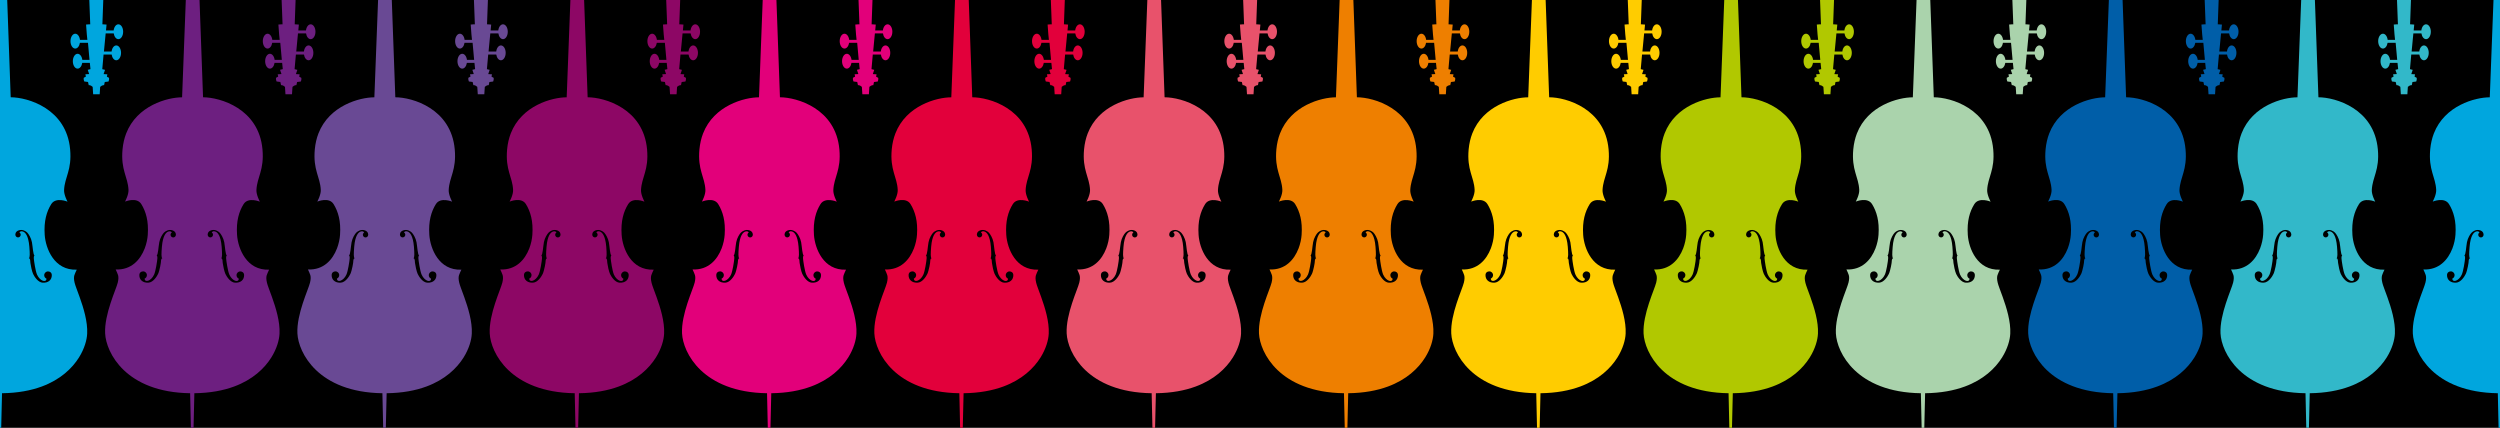 <svg viewBox="0 0 619.17 105.96" xmlns:xlink="http://www.w3.org/1999/xlink" xmlns="http://www.w3.org/2000/svg" data-name="Layer_2" id="b">
  <defs>
    <style>
      .f {
        fill: none;
      }

      .g {
        fill: #e8526b;
      }

      .g, .h, .i, .j, .k, .l, .m, .n, .o, .p, .q, .r, .s {
        fill-rule: evenodd;
      }

      .h {
        fill: #ee7f00;
      }

      .i {
        fill: #6d1f80;
      }

      .j {
        fill: #fc0;
      }

      .k {
        fill: #e2007a;
      }

      .l {
        fill: #694994;
      }

      .m {
        fill: #e2003b;
      }

      .n {
        fill: #aad3ac;
      }

      .o {
        fill: #005ea8;
      }

      .p {
        fill: #00a6de;
      }

      .q {
        fill: #b1c800;
      }

      .t {
        clip-path: url(#e);
      }

      .r {
        fill: #32b8c9;
      }

      .s {
        fill: #8d0765;
      }
    </style>
    <clipPath id="e">
      <rect height="105.96" width="619.17" class="f"></rect>
    </clipPath>
  </defs>
  <g data-name="Layer_3" id="c">
    <rect height="105.96" width="619.17"></rect>
  </g>
  <g data-name="Cellos_in_a_double_row" id="d">
    <g class="t">
      <path d="M-11.8,61.55c-1.06,2.75-3.28,5.36-7.18,5.19.46,1.11.93,1.51.52,3.24-.41,1.72-3.36,7.83-3.13,12.6.23,4.72,5.07,14.58,21.05,14.81L-.04,120.28l.54-22.89c3.91-.05,7.16-.67,9.84-1.66h0c4.61-1.7,7.52-4.48,9.23-7.21h0c1.35-2.17,1.95-4.32,2.02-5.89.15-2.96-.93-6.44-1.87-9.06h0c-.57-1.6-1.09-2.88-1.24-3.54-.41-1.73.06-2.13.53-3.24-5.58.23-7.71-5.24-7.94-8.63-.23-3.39.47-5.76,1.62-7.6.58-.94,1.61-1.08,2.49-.99.85.08,1.54.38,1.54.38,0,0-.91-1.69-.85-2.89.16-3.27,1.96-4.88,1.5-10.06-.9-10.12-10.51-12.9-14.72-12.91L1.6-5.21s.5,0,1.03-.06l-.14-1.45h1.9c.1.86.58,1.52,1.17,1.52.65,0,1.18-.82,1.18-1.84,0-1.02-.53-1.84-1.18-1.84-.56,0-1.03.61-1.15,1.43h-2s-.43-4.5-.43-4.5h1.9c.1.86.58,1.52,1.16,1.52.65,0,1.18-.82,1.18-1.84,0-1.02-.53-1.84-1.18-1.84-.56,0-1.03.61-1.15,1.43h-2s-.32-3.63-.32-3.63l.68-.17-.35-1.05.93-.06-.12-.56s.12-.12.52-.29c.12-.35-.11-.93-.11-.93l-.93-.12-.17-.79s-.39.12-.97-.41c-.05-.65-.12-1.84-.12-1.84H.1s-.81,0-.81,0c0,0-.07,1.19-.12,1.84-.58.52-.97.41-.97.41l-.18.8-.93.12s-.23.58-.12.93c.41.18.52.29.52.29l-.12.56.93.06-.35,1.05.68.17-.16,1.55h-1.88c-.12-.82-.59-1.44-1.15-1.44-.65,0-1.18.82-1.18,1.84s.53,1.84,1.18,1.84c.58,0,1.07-.65,1.17-1.51h1.78s-.38,4.24-.38,4.24h-2c-.12-.82-.59-1.44-1.15-1.44-.65,0-1.18.82-1.18,1.84,0,1.02.53,1.84,1.18,1.84.58,0,1.07-.65,1.17-1.51h1.83s-.26,2.36-.32,3.79c.52.06,1.03.06,1.03.06l-1.05,27.53-.07,1.76c-3.6,0-11.17,2.02-13.85,8.95h0c-.45,1.17-.76,2.47-.9,3.93-.47,5.17,1.33,6.79,1.48,10.06.06,1.2-.86,2.89-.86,2.89,0,0,2.89-1.22,4.03.62,1.14,1.84,1.84,4.21,1.6,7.6-.07,1.02-.32,2.24-.77,3.42M10.6,70.02c-1.22-.07-2.12-1.58-2.4-2.17-.28-.59-.61-2.16-.67-2.73-.06-.5.02-1.03-.38-1.18.28-.1.25-1.15.12-2.83-.23-2.81-1.04-3.65-1.68-3.8-.64-.15-.77.27-.77.27.19.12.31.32.31.56,0,.36-.3.66-.66.66-.36,0-.66-.3-.66-.66,0,0-.09-.75.78-1.07,1-.37,1.85.22,2.17.54.33.33.96,1.34,1.15,2.38.21,1.17.3,3.22.64,3.24-.13.16-.2.37-.17.83s.39,3.06.8,3.97c.73,1.61,2.3,2.06,2.33.99-.33-.15-.56-.47-.56-.86,0-.52.42-.94.94-.94.52,0,.93.33.94.92.02,1.12-.82,1.96-2.24,1.87ZM-8.21,67.09c-.08.3-.17.57-.26.75-.28.59-1.19,2.1-2.4,2.17-1.42.08-2.26-.75-2.24-1.88.01-.59.42-.92.94-.92.52,0,.94.42.93.94,0,.38-.23.71-.56.85.03,1.07,1.6.63,2.34-.98.2-.43.38-1.25.53-2.04h0c.16-.87.27-1.69.28-1.93.03-.46-.04-.68-.17-.83.35-.01.43-2.07.65-3.24.19-1.04.82-2.04,1.16-2.37.32-.32,1.17-.91,2.17-.54.86.32.78,1.08.78,1.08,0,.36-.3.66-.66.66-.36,0-.66-.3-.66-.66,0-.24.12-.45.31-.56,0,0-.13-.42-.77-.27-.63.15-1.45.98-1.68,3.8-.14,1.67-.17,2.73.11,2.83-.39.15-.32.69-.38,1.18-.05.4-.22,1.28-.42,1.98" class="p"></path>
      <path d="M35.83,61.55c-1.06,2.75-3.28,5.36-7.18,5.19.46,1.11.93,1.51.52,3.24-.41,1.72-3.36,7.83-3.13,12.6.23,4.72,5.07,14.58,21.05,14.81l.51,22.89.54-22.89c3.91-.05,7.16-.67,9.84-1.66h0c4.61-1.7,7.52-4.48,9.23-7.21h0c1.35-2.17,1.95-4.32,2.02-5.89.15-2.96-.93-6.44-1.87-9.06h0c-.57-1.6-1.09-2.88-1.24-3.54-.41-1.73.06-2.13.53-3.24-5.58.23-7.71-5.24-7.94-8.63-.23-3.39.47-5.76,1.62-7.6.58-.94,1.61-1.08,2.49-.99.85.08,1.54.38,1.54.38,0,0-.91-1.69-.85-2.89.16-3.27,1.96-4.88,1.5-10.06-.9-10.12-10.51-12.9-14.72-12.91l-1.06-29.29s.5,0,1.03-.06l-.14-1.45h1.9c.1.86.58,1.52,1.17,1.52.65,0,1.18-.82,1.18-1.84,0-1.02-.53-1.84-1.18-1.84-.56,0-1.03.61-1.15,1.43h-2s-.43-4.5-.43-4.5h1.9c.1.86.58,1.52,1.16,1.52.65,0,1.18-.82,1.18-1.84,0-1.02-.53-1.84-1.18-1.84-.56,0-1.03.61-1.15,1.43h-2s-.32-3.63-.32-3.63l.68-.17-.35-1.05.93-.06-.12-.56s.12-.12.52-.29c.12-.35-.11-.93-.11-.93l-.93-.12-.17-.79s-.39.12-.97-.41c-.05-.65-.12-1.84-.12-1.84h-.81s-.81,0-.81,0c0,0-.07,1.19-.12,1.84-.58.52-.97.41-.97.41l-.18.8-.93.12s-.23.58-.12.93c.41.18.52.29.52.29l-.12.56.93.06-.35,1.05.68.17-.16,1.55h-1.88c-.12-.82-.59-1.44-1.15-1.44-.65,0-1.18.82-1.18,1.84s.53,1.84,1.18,1.84c.58,0,1.07-.65,1.17-1.51h1.78s-.38,4.24-.38,4.24h-2c-.12-.82-.59-1.44-1.15-1.44-.65,0-1.18.82-1.18,1.84,0,1.02.53,1.84,1.18,1.84.58,0,1.07-.65,1.17-1.51h1.83s-.26,2.36-.32,3.79c.52.06,1.03.06,1.03.06l-1.05,27.53-.07,1.76c-3.6,0-11.17,2.02-13.85,8.95h0c-.45,1.17-.76,2.47-.9,3.93-.47,5.17,1.33,6.79,1.48,10.06.06,1.2-.86,2.89-.86,2.89,0,0,2.89-1.22,4.03.62,1.14,1.84,1.84,4.21,1.6,7.6-.07,1.02-.32,2.24-.77,3.42M58.23,70.02c-1.22-.07-2.12-1.58-2.4-2.17-.28-.59-.61-2.16-.67-2.73-.06-.5.02-1.03-.38-1.18.28-.1.25-1.15.12-2.83-.23-2.81-1.04-3.65-1.68-3.8-.64-.15-.77.27-.77.27.19.12.31.32.31.56,0,.36-.3.66-.66.66-.36,0-.66-.3-.66-.66,0,0-.09-.75.78-1.07,1-.37,1.85.22,2.17.54.33.33.96,1.34,1.15,2.38.21,1.17.3,3.22.64,3.24-.13.16-.2.37-.17.83s.39,3.06.8,3.97c.73,1.61,2.3,2.06,2.33.99-.33-.15-.56-.47-.56-.86,0-.52.42-.94.94-.94.52,0,.93.33.94.92.02,1.12-.82,1.96-2.24,1.87ZM39.41,67.09c-.08.3-.17.57-.26.75-.28.59-1.19,2.1-2.4,2.17-1.42.08-2.26-.75-2.24-1.88.01-.59.42-.92.94-.92.52,0,.94.42.93.94,0,.38-.23.71-.56.85.03,1.07,1.6.63,2.34-.98.2-.43.38-1.25.53-2.04h0c.16-.87.27-1.69.28-1.93.03-.46-.04-.68-.17-.83.35-.01.43-2.07.65-3.24.19-1.04.82-2.04,1.16-2.37.32-.32,1.17-.91,2.17-.54.86.32.78,1.08.78,1.08,0,.36-.3.66-.66.66-.36,0-.66-.3-.66-.66,0-.24.12-.45.31-.56,0,0-.13-.42-.77-.27-.63.15-1.45.98-1.68,3.8-.14,1.67-.17,2.73.11,2.83-.39.15-.32.69-.38,1.18-.05.4-.22,1.28-.42,1.98" class="i"></path>
      <path d="M83.45,61.55c-1.06,2.75-3.28,5.36-7.18,5.19.46,1.11.93,1.51.52,3.24-.41,1.72-3.36,7.83-3.13,12.6.23,4.72,5.07,14.58,21.05,14.81l.51,22.89.54-22.89c3.91-.05,7.16-.67,9.84-1.66h0c4.61-1.7,7.52-4.48,9.23-7.21h0c1.35-2.17,1.95-4.32,2.02-5.89.15-2.96-.93-6.44-1.87-9.06h0c-.57-1.6-1.09-2.88-1.24-3.54-.41-1.73.06-2.13.53-3.24-5.58.23-7.71-5.24-7.94-8.63-.23-3.39.47-5.76,1.62-7.6.58-.94,1.61-1.08,2.49-.99.85.08,1.54.38,1.54.38,0,0-.91-1.69-.85-2.89.16-3.27,1.96-4.88,1.5-10.06-.9-10.12-10.51-12.9-14.72-12.91l-1.06-29.29s.5,0,1.03-.06l-.14-1.45h1.9c.1.86.58,1.52,1.17,1.52.65,0,1.18-.82,1.18-1.84,0-1.02-.53-1.84-1.18-1.84-.56,0-1.03.61-1.15,1.43h-2s-.43-4.5-.43-4.5h1.9c.1.86.58,1.52,1.16,1.52.65,0,1.18-.82,1.18-1.84,0-1.02-.53-1.84-1.18-1.84-.56,0-1.03.61-1.15,1.43h-2s-.32-3.63-.32-3.63l.68-.17-.35-1.05.93-.06-.12-.56s.12-.12.52-.29c.12-.35-.11-.93-.11-.93l-.93-.12-.17-.79s-.39.12-.97-.41c-.05-.65-.12-1.84-.12-1.84h-.81s-.81,0-.81,0c0,0-.07,1.19-.12,1.84-.58.52-.97.41-.97.41l-.18.8-.93.12s-.23.58-.12.93c.41.18.52.29.52.29l-.12.56.93.06-.35,1.05.68.17-.16,1.55h-1.88c-.12-.82-.59-1.44-1.15-1.44-.65,0-1.18.82-1.18,1.84s.53,1.84,1.18,1.84c.58,0,1.07-.65,1.17-1.51h1.78s-.38,4.24-.38,4.24h-2c-.12-.82-.59-1.44-1.15-1.44-.65,0-1.18.82-1.18,1.84,0,1.02.53,1.84,1.18,1.84.58,0,1.07-.65,1.17-1.51h1.83s-.26,2.36-.32,3.79c.52.06,1.03.06,1.03.06l-1.05,27.53-.07,1.76c-3.6,0-11.17,2.02-13.85,8.95h0c-.45,1.17-.76,2.47-.9,3.93-.47,5.17,1.33,6.79,1.48,10.06.06,1.2-.86,2.89-.86,2.89,0,0,2.89-1.22,4.03.62,1.14,1.84,1.84,4.21,1.6,7.6-.07,1.02-.32,2.24-.77,3.42M105.85,70.02c-1.22-.07-2.12-1.58-2.4-2.17-.28-.59-.61-2.16-.67-2.73-.06-.5.02-1.03-.38-1.18.28-.1.25-1.15.12-2.83-.23-2.81-1.04-3.65-1.68-3.8-.64-.15-.77.27-.77.27.19.12.31.32.31.56,0,.36-.3.66-.66.66-.36,0-.66-.3-.66-.66,0,0-.09-.75.78-1.07,1-.37,1.85.22,2.17.54.33.33.96,1.34,1.15,2.38.21,1.17.3,3.22.64,3.24-.13.16-.2.37-.17.83s.39,3.06.8,3.97c.73,1.61,2.3,2.06,2.33.99-.33-.15-.56-.47-.56-.86,0-.52.42-.94.94-.94.52,0,.93.33.94.92.02,1.12-.82,1.96-2.24,1.87ZM87.04,67.09c-.08.3-.17.57-.26.75-.28.59-1.19,2.1-2.4,2.17-1.42.08-2.26-.75-2.24-1.88.01-.59.42-.92.94-.92.52,0,.94.42.93.94,0,.38-.23.71-.56.85.03,1.07,1.6.63,2.34-.98.2-.43.38-1.25.53-2.04h0c.16-.87.27-1.69.28-1.93.03-.46-.04-.68-.17-.83.35-.01.43-2.07.65-3.24.19-1.04.82-2.04,1.16-2.37.32-.32,1.17-.91,2.17-.54.86.32.78,1.08.78,1.08,0,.36-.3.66-.66.66-.36,0-.66-.3-.66-.66,0-.24.12-.45.31-.56,0,0-.13-.42-.77-.27-.63.15-1.45.98-1.68,3.8-.14,1.67-.17,2.73.11,2.83-.39.15-.32.69-.38,1.18-.05.4-.22,1.28-.42,1.98" class="l"></path>
      <path d="M131.08,61.55c-1.06,2.75-3.28,5.36-7.18,5.19.46,1.11.93,1.51.52,3.24-.41,1.72-3.36,7.83-3.13,12.6.23,4.72,5.07,14.58,21.05,14.81l.51,22.89.54-22.89c3.91-.05,7.16-.67,9.84-1.66h0c4.61-1.7,7.52-4.48,9.23-7.21h0c1.35-2.17,1.95-4.32,2.02-5.89.15-2.96-.93-6.44-1.87-9.06h0c-.57-1.6-1.09-2.88-1.24-3.54-.41-1.73.06-2.13.53-3.24-5.58.23-7.71-5.24-7.94-8.63-.23-3.39.47-5.76,1.62-7.6.58-.94,1.61-1.08,2.49-.99.85.08,1.54.38,1.54.38,0,0-.91-1.69-.85-2.89.16-3.27,1.96-4.88,1.5-10.06-.9-10.12-10.51-12.9-14.72-12.91l-1.06-29.29s.5,0,1.03-.06l-.14-1.45h1.9c.1.86.58,1.52,1.17,1.52.65,0,1.18-.82,1.18-1.84,0-1.02-.53-1.84-1.18-1.84-.56,0-1.03.61-1.15,1.43h-2s-.43-4.5-.43-4.5h1.9c.1.86.58,1.52,1.16,1.52.65,0,1.18-.82,1.18-1.84,0-1.02-.53-1.84-1.18-1.84-.56,0-1.03.61-1.15,1.43h-2s-.32-3.63-.32-3.63l.68-.17-.35-1.05.93-.06-.12-.56s.12-.12.52-.29c.12-.35-.11-.93-.11-.93l-.93-.12-.17-.79s-.39.12-.97-.41c-.05-.65-.12-1.84-.12-1.84h-.81s-.81,0-.81,0c0,0-.07,1.19-.12,1.84-.58.52-.97.41-.97.41l-.18.8-.93.12s-.23.58-.12.93c.41.18.52.29.52.29l-.12.56.93.06-.35,1.05.68.17-.16,1.55h-1.88c-.12-.82-.59-1.44-1.15-1.44-.65,0-1.18.82-1.18,1.84s.53,1.84,1.18,1.84c.58,0,1.07-.65,1.17-1.51h1.78s-.38,4.24-.38,4.24h-2c-.12-.82-.59-1.44-1.15-1.44-.65,0-1.18.82-1.18,1.84,0,1.02.53,1.84,1.18,1.84.58,0,1.07-.65,1.17-1.51h1.83s-.26,2.36-.32,3.79c.52.06,1.03.06,1.03.06l-1.05,27.53-.07,1.76c-3.6,0-11.17,2.02-13.85,8.95h0c-.45,1.17-.76,2.47-.9,3.93-.47,5.17,1.33,6.79,1.48,10.06.06,1.2-.86,2.89-.86,2.89,0,0,2.89-1.22,4.03.62,1.14,1.84,1.84,4.21,1.6,7.6-.07,1.02-.32,2.24-.77,3.42M153.48,70.02c-1.22-.07-2.12-1.58-2.4-2.17-.28-.59-.61-2.16-.67-2.73-.06-.5.02-1.03-.38-1.18.28-.1.25-1.15.12-2.83-.23-2.81-1.04-3.65-1.68-3.8-.64-.15-.77.27-.77.27.19.12.31.32.31.56,0,.36-.3.66-.66.66-.36,0-.66-.3-.66-.66,0,0-.09-.75.78-1.07,1-.37,1.85.22,2.17.54.33.33.96,1.34,1.15,2.38.21,1.17.3,3.22.64,3.24-.13.16-.2.37-.17.83s.39,3.06.8,3.97c.73,1.61,2.3,2.06,2.33.99-.33-.15-.56-.47-.56-.86,0-.52.42-.94.94-.94.52,0,.93.33.94.92.02,1.12-.82,1.96-2.24,1.87ZM134.67,67.09c-.08.3-.17.57-.26.75-.28.59-1.19,2.1-2.4,2.17-1.42.08-2.26-.75-2.24-1.88.01-.59.42-.92.94-.92.52,0,.94.42.93.94,0,.38-.23.71-.56.85.03,1.07,1.6.63,2.34-.98.2-.43.38-1.25.53-2.04h0c.16-.87.27-1.69.28-1.93.03-.46-.04-.68-.17-.83.35-.01.43-2.07.65-3.24.19-1.04.82-2.04,1.16-2.37.32-.32,1.17-.91,2.17-.54.86.32.78,1.08.78,1.08,0,.36-.3.66-.66.66-.36,0-.66-.3-.66-.66,0-.24.12-.45.31-.56,0,0-.13-.42-.77-.27-.63.15-1.45.98-1.68,3.8-.14,1.67-.17,2.73.11,2.83-.39.15-.32.69-.38,1.18-.05.4-.22,1.28-.42,1.98" class="s"></path>
      <path d="M178.71,61.55c-1.06,2.75-3.28,5.36-7.18,5.19.46,1.11.93,1.51.52,3.24-.41,1.72-3.36,7.83-3.13,12.6.23,4.72,5.07,14.58,21.05,14.81l.51,22.89.54-22.89c3.91-.05,7.16-.67,9.84-1.66h0c4.61-1.7,7.52-4.48,9.23-7.21h0c1.35-2.17,1.95-4.32,2.02-5.89.15-2.96-.93-6.44-1.87-9.06h0c-.57-1.6-1.09-2.88-1.24-3.54-.41-1.73.06-2.13.53-3.24-5.58.23-7.71-5.24-7.94-8.63-.23-3.39.47-5.76,1.62-7.6.58-.94,1.61-1.08,2.49-.99.85.08,1.54.38,1.54.38,0,0-.91-1.69-.85-2.89.16-3.27,1.96-4.88,1.5-10.06-.9-10.12-10.51-12.9-14.72-12.91l-1.06-29.29s.5,0,1.03-.06l-.14-1.45h1.9c.1.86.58,1.52,1.17,1.52.65,0,1.18-.82,1.18-1.84,0-1.02-.53-1.84-1.18-1.84-.56,0-1.03.61-1.15,1.43h-2s-.43-4.5-.43-4.5h1.9c.1.86.58,1.52,1.16,1.52.65,0,1.18-.82,1.18-1.84,0-1.02-.53-1.84-1.18-1.84-.56,0-1.03.61-1.15,1.43h-2s-.32-3.63-.32-3.63l.68-.17-.35-1.05.93-.06-.12-.56s.12-.12.52-.29c.12-.35-.11-.93-.11-.93l-.93-.12-.17-.79s-.39.12-.97-.41c-.05-.65-.12-1.84-.12-1.84h-.81s-.81,0-.81,0c0,0-.07,1.19-.12,1.84-.58.52-.97.41-.97.41l-.18.8-.93.12s-.23.58-.12.93c.41.18.52.29.52.29l-.12.56.93.06-.35,1.05.68.17-.16,1.55h-1.88c-.12-.82-.59-1.44-1.15-1.44-.65,0-1.18.82-1.18,1.84s.53,1.84,1.18,1.84c.58,0,1.07-.65,1.17-1.51h1.78s-.38,4.24-.38,4.24h-2c-.12-.82-.59-1.44-1.15-1.44-.65,0-1.18.82-1.18,1.84,0,1.02.53,1.84,1.18,1.84.58,0,1.07-.65,1.17-1.51h1.83s-.26,2.36-.32,3.79c.52.06,1.03.06,1.03.06l-1.05,27.53-.07,1.76c-3.6,0-11.17,2.02-13.85,8.95h0c-.45,1.17-.76,2.47-.9,3.93-.47,5.17,1.33,6.79,1.48,10.06.06,1.2-.86,2.89-.86,2.89,0,0,2.89-1.22,4.03.62,1.14,1.84,1.84,4.21,1.6,7.6-.07,1.02-.32,2.24-.77,3.42M201.11,70.02c-1.22-.07-2.12-1.58-2.4-2.17-.28-.59-.61-2.16-.67-2.73-.06-.5.02-1.03-.38-1.18.28-.1.25-1.15.12-2.83-.23-2.81-1.04-3.65-1.68-3.8-.64-.15-.77.27-.77.27.19.12.31.32.31.56,0,.36-.3.66-.66.66-.36,0-.66-.3-.66-.66,0,0-.09-.75.78-1.07,1-.37,1.85.22,2.17.54.33.33.96,1.34,1.15,2.38.21,1.17.3,3.22.64,3.24-.13.16-.2.37-.17.83s.39,3.06.8,3.97c.73,1.61,2.3,2.06,2.33.99-.33-.15-.56-.47-.56-.86,0-.52.42-.94.94-.94.52,0,.93.33.94.92.02,1.12-.82,1.96-2.24,1.87ZM182.3,67.09c-.08.3-.17.57-.26.75-.28.59-1.19,2.1-2.4,2.17-1.42.08-2.26-.75-2.24-1.88.01-.59.42-.92.94-.92.52,0,.94.42.93.94,0,.38-.23.71-.56.85.03,1.07,1.6.63,2.34-.98.2-.43.38-1.25.53-2.04h0c.16-.87.27-1.69.28-1.93.03-.46-.04-.68-.17-.83.35-.01.43-2.07.65-3.24.19-1.04.82-2.04,1.16-2.37.32-.32,1.17-.91,2.17-.54.86.32.78,1.08.78,1.08,0,.36-.3.66-.66.66-.36,0-.66-.3-.66-.66,0-.24.12-.45.31-.56,0,0-.13-.42-.77-.27-.63.15-1.45.98-1.68,3.8-.14,1.67-.17,2.73.11,2.83-.39.15-.32.69-.38,1.18-.05.4-.22,1.28-.42,1.98" class="k"></path>
      <path d="M226.34,61.55c-1.06,2.75-3.28,5.36-7.18,5.19.46,1.11.93,1.51.52,3.24-.41,1.72-3.36,7.83-3.13,12.6.23,4.72,5.07,14.58,21.05,14.81l.51,22.89.54-22.89c3.91-.05,7.16-.67,9.84-1.66h0c4.61-1.7,7.52-4.48,9.23-7.21h0c1.35-2.17,1.95-4.32,2.02-5.89.15-2.96-.93-6.44-1.87-9.06h0c-.57-1.6-1.09-2.88-1.24-3.54-.41-1.73.06-2.13.53-3.24-5.58.23-7.71-5.24-7.94-8.63-.23-3.39.47-5.76,1.62-7.6.58-.94,1.61-1.08,2.49-.99.85.08,1.54.38,1.54.38,0,0-.91-1.69-.85-2.89.16-3.27,1.96-4.88,1.5-10.06-.9-10.12-10.51-12.9-14.72-12.91l-1.06-29.29s.5,0,1.03-.06l-.14-1.45h1.9c.1.86.58,1.52,1.17,1.52.65,0,1.18-.82,1.18-1.84,0-1.02-.53-1.84-1.18-1.84-.56,0-1.03.61-1.15,1.43h-2s-.43-4.5-.43-4.5h1.9c.1.86.58,1.52,1.16,1.52.65,0,1.18-.82,1.18-1.84,0-1.02-.53-1.84-1.18-1.84-.56,0-1.03.61-1.15,1.43h-2s-.32-3.63-.32-3.63l.68-.17-.35-1.05.93-.06-.12-.56s.12-.12.52-.29c.12-.35-.11-.93-.11-.93l-.93-.12-.17-.79s-.39.12-.97-.41c-.05-.65-.12-1.84-.12-1.84h-.81s-.81,0-.81,0c0,0-.07,1.19-.12,1.84-.58.52-.97.41-.97.41l-.18.8-.93.12s-.23.58-.12.93c.41.18.52.29.52.29l-.12.56.93.06-.35,1.05.68.17-.16,1.55h-1.88c-.12-.82-.59-1.44-1.15-1.44-.65,0-1.18.82-1.18,1.84s.53,1.84,1.18,1.84c.58,0,1.07-.65,1.17-1.51h1.78s-.38,4.24-.38,4.24h-2c-.12-.82-.59-1.44-1.15-1.44-.65,0-1.18.82-1.18,1.84,0,1.02.53,1.84,1.18,1.84.58,0,1.07-.65,1.17-1.51h1.83s-.26,2.36-.32,3.79c.52.06,1.03.06,1.03.06l-1.05,27.53-.07,1.76c-3.6,0-11.17,2.02-13.85,8.95h0c-.45,1.17-.76,2.47-.9,3.93-.47,5.17,1.33,6.79,1.48,10.06.06,1.2-.86,2.89-.86,2.89,0,0,2.89-1.22,4.03.62,1.14,1.84,1.84,4.21,1.6,7.6-.07,1.02-.32,2.24-.77,3.42M248.74,70.02c-1.22-.07-2.12-1.58-2.4-2.17-.28-.59-.61-2.16-.67-2.73-.06-.5.02-1.03-.38-1.18.28-.1.25-1.15.12-2.83-.23-2.81-1.04-3.65-1.68-3.8-.64-.15-.77.27-.77.27.19.12.31.32.31.56,0,.36-.3.66-.66.66-.36,0-.66-.3-.66-.66,0,0-.09-.75.78-1.07,1-.37,1.85.22,2.17.54.33.33.96,1.34,1.15,2.38.21,1.17.3,3.22.64,3.24-.13.16-.2.37-.17.83s.39,3.06.8,3.97c.73,1.61,2.3,2.06,2.33.99-.33-.15-.56-.47-.56-.86,0-.52.42-.94.94-.94.52,0,.93.33.94.92.02,1.12-.82,1.96-2.24,1.87ZM229.93,67.09c-.08.3-.17.57-.26.75-.28.59-1.19,2.1-2.4,2.17-1.42.08-2.26-.75-2.24-1.88.01-.59.42-.92.94-.92.52,0,.94.42.93.94,0,.38-.23.71-.56.85.03,1.07,1.6.63,2.34-.98.2-.43.38-1.25.53-2.04h0c.16-.87.27-1.69.28-1.93.03-.46-.04-.68-.17-.83.35-.01.43-2.07.65-3.24.19-1.04.82-2.04,1.16-2.37.32-.32,1.17-.91,2.17-.54.86.32.78,1.08.78,1.08,0,.36-.3.66-.66.66-.36,0-.66-.3-.66-.66,0-.24.12-.45.31-.56,0,0-.13-.42-.77-.27-.63.15-1.45.98-1.68,3.8-.14,1.67-.17,2.73.11,2.83-.39.15-.32.69-.38,1.18-.05.4-.22,1.28-.42,1.98" class="m"></path>
      <path d="M273.97,61.55c-1.06,2.75-3.28,5.36-7.18,5.19.46,1.11.93,1.51.52,3.24-.41,1.72-3.36,7.83-3.13,12.6.23,4.72,5.07,14.58,21.05,14.81l.51,22.89.54-22.89c3.91-.05,7.16-.67,9.84-1.66h0c4.61-1.7,7.52-4.48,9.23-7.21h0c1.35-2.17,1.95-4.32,2.02-5.89.15-2.96-.93-6.44-1.87-9.06h0c-.57-1.6-1.09-2.88-1.24-3.54-.41-1.73.06-2.13.53-3.24-5.58.23-7.71-5.24-7.94-8.63-.23-3.39.47-5.76,1.62-7.6.58-.94,1.61-1.08,2.49-.99.85.08,1.54.38,1.54.38,0,0-.91-1.69-.85-2.89.16-3.27,1.96-4.88,1.5-10.06-.9-10.12-10.51-12.9-14.72-12.91l-1.06-29.29s.5,0,1.03-.06l-.14-1.45h1.9c.1.86.58,1.52,1.17,1.52.65,0,1.18-.82,1.18-1.84,0-1.02-.53-1.84-1.18-1.84-.56,0-1.03.61-1.15,1.43h-2s-.43-4.5-.43-4.5h1.9c.1.86.58,1.52,1.16,1.52.65,0,1.18-.82,1.18-1.84,0-1.02-.53-1.84-1.18-1.84-.56,0-1.03.61-1.15,1.43h-2s-.32-3.63-.32-3.63l.68-.17-.35-1.05.93-.06-.12-.56s.12-.12.52-.29c.12-.35-.11-.93-.11-.93l-.93-.12-.17-.79s-.39.12-.97-.41c-.05-.65-.12-1.84-.12-1.84h-.81s-.81,0-.81,0c0,0-.07,1.19-.12,1.84-.58.52-.97.41-.97.41l-.18.8-.93.12s-.23.58-.12.93c.41.18.52.29.52.29l-.12.56.93.06-.35,1.05.68.17-.16,1.55h-1.88c-.12-.82-.59-1.44-1.15-1.44-.65,0-1.18.82-1.18,1.84s.53,1.84,1.18,1.84c.58,0,1.07-.65,1.17-1.51h1.78s-.38,4.24-.38,4.24h-2c-.12-.82-.59-1.44-1.15-1.44-.65,0-1.18.82-1.18,1.84,0,1.02.53,1.84,1.18,1.84.58,0,1.07-.65,1.17-1.51h1.83s-.26,2.36-.32,3.79c.52.06,1.03.06,1.03.06l-1.05,27.53-.07,1.76c-3.6,0-11.17,2.02-13.85,8.95h0c-.45,1.17-.76,2.47-.9,3.93-.47,5.17,1.33,6.79,1.48,10.06.06,1.2-.86,2.89-.86,2.89,0,0,2.89-1.22,4.03.62,1.14,1.84,1.84,4.21,1.6,7.6-.07,1.02-.32,2.24-.77,3.42M296.37,70.02c-1.22-.07-2.12-1.58-2.4-2.17-.28-.59-.61-2.16-.67-2.73-.06-.5.02-1.03-.38-1.18.28-.1.25-1.15.12-2.83-.23-2.81-1.04-3.65-1.68-3.8-.64-.15-.77.27-.77.27.19.12.31.32.31.56,0,.36-.3.66-.66.66-.36,0-.66-.3-.66-.66,0,0-.09-.75.78-1.07,1-.37,1.85.22,2.17.54.33.33.96,1.34,1.15,2.38.21,1.17.3,3.22.64,3.24-.13.16-.2.37-.17.83s.39,3.06.8,3.97c.73,1.61,2.3,2.06,2.33.99-.33-.15-.56-.47-.56-.86,0-.52.42-.94.94-.94.52,0,.93.33.94.92.02,1.12-.82,1.96-2.24,1.87ZM277.56,67.09c-.08.3-.17.57-.26.75-.28.59-1.19,2.1-2.4,2.17-1.42.08-2.26-.75-2.24-1.88.01-.59.42-.92.94-.92.52,0,.94.42.93.94,0,.38-.23.71-.56.85.03,1.07,1.6.63,2.34-.98.2-.43.38-1.25.53-2.04h0c.16-.87.27-1.69.28-1.93.03-.46-.04-.68-.17-.83.35-.01.43-2.07.65-3.24.19-1.04.82-2.04,1.16-2.37.32-.32,1.17-.91,2.17-.54.86.32.78,1.08.78,1.08,0,.36-.3.66-.66.66-.36,0-.66-.3-.66-.66,0-.24.12-.45.31-.56,0,0-.13-.42-.77-.27-.63.15-1.45.98-1.68,3.8-.14,1.67-.17,2.73.11,2.83-.39.15-.32.69-.38,1.18-.05.4-.22,1.28-.42,1.98" class="g"></path>
      <path d="M321.6,61.55c-1.06,2.75-3.28,5.36-7.18,5.19.46,1.11.93,1.51.52,3.24-.41,1.72-3.36,7.83-3.13,12.6.23,4.72,5.07,14.58,21.05,14.81l.51,22.89.54-22.89c3.91-.05,7.16-.67,9.84-1.66h0c4.61-1.7,7.52-4.48,9.23-7.21h0c1.35-2.17,1.95-4.32,2.02-5.89.15-2.96-.93-6.44-1.87-9.06h0c-.57-1.6-1.09-2.88-1.24-3.54-.41-1.73.06-2.13.53-3.24-5.58.23-7.71-5.24-7.94-8.63-.23-3.39.47-5.76,1.62-7.6.58-.94,1.61-1.08,2.49-.99.85.08,1.54.38,1.54.38,0,0-.91-1.69-.85-2.89.16-3.27,1.96-4.88,1.5-10.06-.9-10.12-10.51-12.9-14.72-12.91l-1.06-29.29s.5,0,1.03-.06l-.14-1.45h1.9c.1.86.58,1.52,1.17,1.52.65,0,1.18-.82,1.18-1.84,0-1.02-.53-1.84-1.18-1.84-.56,0-1.03.61-1.15,1.43h-2s-.43-4.5-.43-4.5h1.9c.1.86.58,1.52,1.16,1.52.65,0,1.18-.82,1.18-1.84,0-1.02-.53-1.84-1.18-1.84-.56,0-1.03.61-1.15,1.43h-2s-.32-3.63-.32-3.63l.68-.17-.35-1.05.93-.06-.12-.56s.12-.12.52-.29c.12-.35-.11-.93-.11-.93l-.93-.12-.17-.79s-.39.12-.97-.41c-.05-.65-.12-1.84-.12-1.84h-.81s-.81,0-.81,0c0,0-.07,1.19-.12,1.84-.58.52-.97.41-.97.41l-.18.8-.93.12s-.23.58-.12.93c.41.18.52.29.52.29l-.12.56.93.06-.35,1.05.68.17-.16,1.55h-1.88c-.12-.82-.59-1.44-1.15-1.44-.65,0-1.18.82-1.18,1.84s.53,1.84,1.18,1.84c.58,0,1.07-.65,1.17-1.51h1.78s-.38,4.24-.38,4.24h-2c-.12-.82-.59-1.44-1.15-1.44-.65,0-1.18.82-1.18,1.84,0,1.02.53,1.84,1.18,1.84.58,0,1.07-.65,1.17-1.51h1.83s-.26,2.36-.32,3.79c.52.06,1.03.06,1.03.06l-1.05,27.53-.07,1.76c-3.6,0-11.17,2.02-13.85,8.95h0c-.45,1.17-.76,2.47-.9,3.93-.47,5.17,1.33,6.79,1.48,10.06.06,1.2-.86,2.89-.86,2.89,0,0,2.89-1.22,4.03.62,1.14,1.84,1.84,4.21,1.6,7.6-.07,1.02-.32,2.24-.77,3.42M344,70.02c-1.22-.07-2.12-1.58-2.4-2.17-.28-.59-.61-2.16-.67-2.73-.06-.5.02-1.03-.38-1.18.28-.1.25-1.15.12-2.83-.23-2.81-1.04-3.65-1.68-3.8-.64-.15-.77.27-.77.27.19.12.31.32.31.56,0,.36-.3.66-.66.66-.36,0-.66-.3-.66-.66,0,0-.09-.75.78-1.07,1-.37,1.85.22,2.17.54.33.33.96,1.34,1.15,2.38.21,1.17.3,3.22.64,3.24-.13.16-.2.37-.17.83s.39,3.06.8,3.97c.73,1.61,2.3,2.06,2.33.99-.33-.15-.56-.47-.56-.86,0-.52.42-.94.94-.94.52,0,.93.33.94.92.02,1.12-.82,1.96-2.24,1.87ZM325.18,67.09c-.08.3-.17.57-.26.75-.28.59-1.19,2.1-2.4,2.17-1.42.08-2.26-.75-2.24-1.88.01-.59.42-.92.94-.92.52,0,.94.42.93.94,0,.38-.23.71-.56.85.03,1.07,1.6.63,2.34-.98.2-.43.38-1.25.53-2.04h0c.16-.87.27-1.69.28-1.93.03-.46-.04-.68-.17-.83.35-.01.43-2.07.65-3.24.19-1.04.82-2.04,1.16-2.37.32-.32,1.17-.91,2.17-.54.86.32.78,1.08.78,1.08,0,.36-.3.66-.66.66-.36,0-.66-.3-.66-.66,0-.24.12-.45.31-.56,0,0-.13-.42-.77-.27-.63.15-1.45.98-1.68,3.8-.14,1.67-.17,2.73.11,2.83-.39.15-.32.69-.38,1.18-.05.4-.22,1.28-.42,1.98" class="h"></path>
      <path d="M369.22,61.55c-1.06,2.75-3.28,5.36-7.18,5.19.46,1.11.93,1.51.52,3.24-.41,1.72-3.36,7.83-3.13,12.6.23,4.72,5.07,14.58,21.05,14.81l.51,22.89.54-22.89c3.91-.05,7.16-.67,9.84-1.66h0c4.61-1.7,7.52-4.48,9.23-7.21h0c1.35-2.17,1.95-4.32,2.02-5.89.15-2.96-.93-6.44-1.87-9.06h0c-.57-1.6-1.09-2.88-1.24-3.54-.41-1.73.06-2.13.53-3.24-5.58.23-7.71-5.24-7.94-8.63-.23-3.39.47-5.76,1.62-7.6.58-.94,1.61-1.08,2.49-.99.85.08,1.54.38,1.54.38,0,0-.91-1.69-.85-2.89.16-3.27,1.96-4.88,1.5-10.06-.9-10.12-10.51-12.9-14.72-12.91l-1.06-29.29s.5,0,1.03-.06l-.14-1.45h1.9c.1.86.58,1.52,1.17,1.52.65,0,1.18-.82,1.18-1.84,0-1.02-.53-1.84-1.18-1.84-.56,0-1.03.61-1.15,1.43h-2s-.43-4.5-.43-4.5h1.9c.1.86.58,1.52,1.16,1.52.65,0,1.18-.82,1.18-1.84,0-1.02-.53-1.84-1.18-1.84-.56,0-1.03.61-1.15,1.43h-2s-.32-3.63-.32-3.63l.68-.17-.35-1.05.93-.06-.12-.56s.12-.12.52-.29c.12-.35-.11-.93-.11-.93l-.93-.12-.17-.79s-.39.12-.97-.41c-.05-.65-.12-1.84-.12-1.84h-.81s-.81,0-.81,0c0,0-.07,1.19-.12,1.84-.58.52-.97.41-.97.41l-.18.8-.93.12s-.23.58-.12.93c.41.18.52.29.52.29l-.12.56.93.06-.35,1.05.68.17-.16,1.55h-1.88c-.12-.82-.59-1.44-1.15-1.44-.65,0-1.18.82-1.18,1.84s.53,1.84,1.18,1.84c.58,0,1.07-.65,1.17-1.51h1.78s-.38,4.24-.38,4.24h-2c-.12-.82-.59-1.44-1.15-1.44-.65,0-1.18.82-1.18,1.84,0,1.02.53,1.84,1.18,1.84.58,0,1.07-.65,1.17-1.51h1.83s-.26,2.36-.32,3.79c.52.06,1.03.06,1.03.06l-1.05,27.53-.07,1.76c-3.6,0-11.17,2.02-13.85,8.95h0c-.45,1.17-.76,2.47-.9,3.93-.47,5.17,1.33,6.79,1.48,10.06.06,1.2-.86,2.89-.86,2.89,0,0,2.89-1.22,4.03.62,1.14,1.84,1.84,4.21,1.6,7.6-.07,1.02-.32,2.24-.77,3.42M391.62,70.02c-1.22-.07-2.12-1.58-2.4-2.17-.28-.59-.61-2.16-.67-2.73-.06-.5.02-1.03-.38-1.18.28-.1.25-1.15.12-2.83-.23-2.81-1.04-3.65-1.68-3.8-.64-.15-.77.27-.77.27.19.12.31.32.31.56,0,.36-.3.66-.66.66-.36,0-.66-.3-.66-.66,0,0-.09-.75.78-1.07,1-.37,1.85.22,2.17.54.33.33.96,1.34,1.15,2.38.21,1.17.3,3.22.64,3.24-.13.16-.2.37-.17.83s.39,3.06.8,3.97c.73,1.61,2.3,2.06,2.33.99-.33-.15-.56-.47-.56-.86,0-.52.42-.94.94-.94.52,0,.93.33.94.92.02,1.12-.82,1.96-2.24,1.87ZM372.81,67.09c-.08.3-.17.57-.26.75-.28.59-1.19,2.1-2.4,2.17-1.42.08-2.26-.75-2.24-1.88.01-.59.42-.92.94-.92.52,0,.94.42.93.94,0,.38-.23.71-.56.85.03,1.07,1.6.63,2.34-.98.2-.43.38-1.25.53-2.04h0c.16-.87.27-1.69.28-1.93.03-.46-.04-.68-.17-.83.35-.01.43-2.07.65-3.24.19-1.04.82-2.04,1.16-2.37.32-.32,1.17-.91,2.17-.54.86.32.78,1.08.78,1.08,0,.36-.3.66-.66.66-.36,0-.66-.3-.66-.66,0-.24.12-.45.31-.56,0,0-.13-.42-.77-.27-.63.15-1.45.98-1.68,3.8-.14,1.67-.17,2.73.11,2.83-.39.15-.32.69-.38,1.18-.05.4-.22,1.28-.42,1.98" class="j"></path>
      <path d="M416.85,61.55c-1.06,2.75-3.28,5.36-7.18,5.19.46,1.11.93,1.51.52,3.24-.41,1.72-3.36,7.83-3.13,12.6.23,4.72,5.07,14.58,21.05,14.81l.51,22.89.54-22.89c3.91-.05,7.16-.67,9.84-1.66h0c4.61-1.7,7.52-4.48,9.23-7.21h0c1.35-2.17,1.95-4.32,2.02-5.89.15-2.96-.93-6.44-1.87-9.06h0c-.57-1.6-1.09-2.88-1.24-3.54-.41-1.73.06-2.13.53-3.24-5.58.23-7.71-5.24-7.94-8.63-.23-3.39.47-5.76,1.62-7.6.58-.94,1.61-1.08,2.49-.99.85.08,1.54.38,1.54.38,0,0-.91-1.69-.85-2.89.16-3.27,1.96-4.88,1.5-10.06-.9-10.12-10.51-12.9-14.72-12.91l-1.06-29.29s.5,0,1.03-.06l-.14-1.45h1.9c.1.86.58,1.52,1.17,1.52.65,0,1.18-.82,1.18-1.84,0-1.02-.53-1.84-1.18-1.84-.56,0-1.03.61-1.15,1.43h-2s-.43-4.5-.43-4.5h1.9c.1.86.58,1.52,1.16,1.52.65,0,1.18-.82,1.18-1.84,0-1.02-.53-1.84-1.18-1.84-.56,0-1.03.61-1.15,1.43h-2s-.32-3.63-.32-3.63l.68-.17-.35-1.05.93-.06-.12-.56s.12-.12.52-.29c.12-.35-.11-.93-.11-.93l-.93-.12-.17-.79s-.39.12-.97-.41c-.05-.65-.12-1.84-.12-1.84h-.81s-.81,0-.81,0c0,0-.07,1.19-.12,1.84-.58.52-.97.41-.97.41l-.18.8-.93.12s-.23.58-.12.93c.41.18.52.29.52.29l-.12.56.93.06-.35,1.05.68.17-.16,1.55h-1.88c-.12-.82-.59-1.44-1.15-1.44-.65,0-1.18.82-1.18,1.84s.53,1.84,1.18,1.84c.58,0,1.07-.65,1.17-1.51h1.78s-.38,4.24-.38,4.24h-2c-.12-.82-.59-1.44-1.15-1.44-.65,0-1.18.82-1.18,1.84,0,1.02.53,1.84,1.18,1.84.58,0,1.07-.65,1.17-1.51h1.83s-.26,2.36-.32,3.79c.52.06,1.03.06,1.03.06l-1.05,27.53-.07,1.76c-3.6,0-11.17,2.02-13.85,8.95h0c-.45,1.17-.76,2.47-.9,3.93-.47,5.17,1.33,6.79,1.48,10.06.06,1.2-.86,2.89-.86,2.89,0,0,2.89-1.22,4.03.62,1.14,1.84,1.84,4.21,1.6,7.6-.07,1.02-.32,2.24-.77,3.42M439.25,70.02c-1.22-.07-2.12-1.58-2.4-2.17-.28-.59-.61-2.16-.67-2.73-.06-.5.02-1.03-.38-1.18.28-.1.25-1.15.12-2.83-.23-2.81-1.04-3.65-1.68-3.8-.64-.15-.77.27-.77.27.19.12.31.32.31.56,0,.36-.3.66-.66.66-.36,0-.66-.3-.66-.66,0,0-.09-.75.78-1.07,1-.37,1.85.22,2.17.54.33.33.96,1.34,1.15,2.38.21,1.17.3,3.22.64,3.24-.13.16-.2.37-.17.83s.39,3.06.8,3.97c.73,1.61,2.3,2.06,2.33.99-.33-.15-.56-.47-.56-.86,0-.52.42-.94.94-.94.52,0,.93.33.94.92.02,1.12-.82,1.96-2.24,1.87ZM420.44,67.09c-.08.3-.17.57-.26.75-.28.59-1.19,2.1-2.4,2.17-1.42.08-2.26-.75-2.24-1.88.01-.59.42-.92.94-.92.52,0,.94.42.93.94,0,.38-.23.71-.56.85.03,1.07,1.6.63,2.34-.98.2-.43.38-1.25.53-2.04h0c.16-.87.27-1.69.28-1.93.03-.46-.04-.68-.17-.83.35-.01.43-2.07.65-3.24.19-1.04.82-2.04,1.16-2.37.32-.32,1.17-.91,2.17-.54.86.32.78,1.08.78,1.08,0,.36-.3.66-.66.66-.36,0-.66-.3-.66-.66,0-.24.12-.45.31-.56,0,0-.13-.42-.77-.27-.63.15-1.45.98-1.68,3.8-.14,1.67-.17,2.73.11,2.83-.39.15-.32.69-.38,1.18-.05.4-.22,1.28-.42,1.98" class="q"></path>
      <path d="M464.48,61.55c-1.06,2.75-3.28,5.36-7.18,5.19.46,1.11.93,1.51.52,3.24-.41,1.72-3.36,7.83-3.13,12.6.23,4.72,5.07,14.58,21.05,14.81l.51,22.89.54-22.89c3.91-.05,7.16-.67,9.84-1.66h0c4.61-1.7,7.52-4.48,9.23-7.21h0c1.35-2.17,1.95-4.32,2.02-5.89.15-2.96-.93-6.44-1.87-9.06h0c-.57-1.6-1.09-2.88-1.24-3.54-.41-1.73.06-2.13.53-3.24-5.58.23-7.71-5.24-7.94-8.63-.23-3.39.47-5.76,1.62-7.6.58-.94,1.61-1.08,2.49-.99.85.08,1.54.38,1.54.38,0,0-.91-1.69-.85-2.89.16-3.27,1.96-4.88,1.5-10.06-.9-10.12-10.51-12.9-14.72-12.91l-1.06-29.29s.5,0,1.03-.06l-.14-1.45h1.9c.1.86.58,1.52,1.17,1.52.65,0,1.18-.82,1.18-1.84,0-1.02-.53-1.84-1.18-1.84-.56,0-1.03.61-1.15,1.43h-2s-.43-4.5-.43-4.5h1.9c.1.86.58,1.52,1.16,1.52.65,0,1.18-.82,1.18-1.84,0-1.02-.53-1.84-1.18-1.84-.56,0-1.03.61-1.15,1.43h-2s-.32-3.63-.32-3.63l.68-.17-.35-1.05.93-.06-.12-.56s.12-.12.52-.29c.12-.35-.11-.93-.11-.93l-.93-.12-.17-.79s-.39.12-.97-.41c-.05-.65-.12-1.84-.12-1.84h-.81s-.81,0-.81,0c0,0-.07,1.19-.12,1.84-.58.52-.97.41-.97.41l-.18.8-.93.12s-.23.58-.12.93c.41.18.52.29.52.29l-.12.56.93.06-.35,1.05.68.17-.16,1.55h-1.88c-.12-.82-.59-1.44-1.15-1.44-.65,0-1.18.82-1.18,1.84s.53,1.84,1.18,1.84c.58,0,1.07-.65,1.17-1.51h1.78s-.38,4.24-.38,4.24h-2c-.12-.82-.59-1.44-1.15-1.44-.65,0-1.18.82-1.18,1.84,0,1.02.53,1.84,1.18,1.84.58,0,1.07-.65,1.17-1.51h1.83s-.26,2.36-.32,3.79c.52.06,1.03.06,1.03.06l-1.05,27.53-.07,1.76c-3.6,0-11.17,2.02-13.85,8.95h0c-.45,1.17-.76,2.47-.9,3.93-.47,5.17,1.33,6.79,1.48,10.06.06,1.2-.86,2.89-.86,2.89,0,0,2.89-1.22,4.03.62,1.14,1.84,1.84,4.21,1.6,7.6-.07,1.02-.32,2.24-.77,3.42M486.88,70.02c-1.22-.07-2.12-1.58-2.4-2.17-.28-.59-.61-2.16-.67-2.73-.06-.5.02-1.03-.38-1.18.28-.1.25-1.15.12-2.83-.23-2.81-1.04-3.65-1.68-3.8-.64-.15-.77.27-.77.27.19.12.31.32.31.56,0,.36-.3.66-.66.66-.36,0-.66-.3-.66-.66,0,0-.09-.75.78-1.07,1-.37,1.85.22,2.17.54.33.33.96,1.34,1.15,2.38.21,1.17.3,3.22.64,3.24-.13.16-.2.37-.17.83s.39,3.06.8,3.97c.73,1.61,2.3,2.06,2.33.99-.33-.15-.56-.47-.56-.86,0-.52.42-.94.94-.94.52,0,.93.33.94.92.02,1.12-.82,1.96-2.24,1.87ZM468.07,67.09c-.08.3-.17.57-.26.75-.28.59-1.19,2.1-2.4,2.17-1.42.08-2.26-.75-2.24-1.88.01-.59.42-.92.94-.92.52,0,.94.42.93.94,0,.38-.23.71-.56.85.03,1.07,1.6.63,2.34-.98.2-.43.38-1.25.53-2.04h0c.16-.87.27-1.69.28-1.93.03-.46-.04-.68-.17-.83.35-.01.43-2.07.65-3.24.19-1.04.82-2.04,1.16-2.37.32-.32,1.17-.91,2.17-.54.86.32.78,1.08.78,1.08,0,.36-.3.66-.66.66-.36,0-.66-.3-.66-.66,0-.24.12-.45.31-.56,0,0-.13-.42-.77-.27-.63.15-1.45.98-1.68,3.8-.14,1.67-.17,2.73.11,2.83-.39.15-.32.69-.38,1.18-.05.4-.22,1.28-.42,1.98" class="n"></path>
      <path d="M512.11,61.55c-1.06,2.75-3.28,5.36-7.18,5.19.46,1.11.93,1.51.52,3.24-.41,1.72-3.36,7.83-3.13,12.6.23,4.72,5.07,14.58,21.05,14.81l.51,22.89.54-22.89c3.91-.05,7.16-.67,9.84-1.66h0c4.61-1.7,7.52-4.48,9.23-7.21h0c1.35-2.17,1.95-4.32,2.02-5.89.15-2.96-.93-6.44-1.87-9.06h0c-.57-1.6-1.09-2.88-1.24-3.54-.41-1.73.06-2.13.53-3.24-5.58.23-7.71-5.24-7.94-8.63-.23-3.39.47-5.76,1.62-7.6.58-.94,1.61-1.08,2.49-.99.85.08,1.54.38,1.54.38,0,0-.91-1.69-.85-2.89.16-3.27,1.96-4.88,1.5-10.06-.9-10.12-10.51-12.9-14.72-12.91l-1.06-29.29s.5,0,1.03-.06l-.14-1.45h1.9c.1.86.58,1.52,1.17,1.52.65,0,1.18-.82,1.18-1.84,0-1.02-.53-1.84-1.18-1.84-.56,0-1.03.61-1.15,1.43h-2s-.43-4.5-.43-4.5h1.9c.1.86.58,1.52,1.16,1.52.65,0,1.18-.82,1.18-1.84,0-1.02-.53-1.84-1.18-1.84-.56,0-1.03.61-1.15,1.43h-2s-.32-3.63-.32-3.63l.68-.17-.35-1.05.93-.06-.12-.56s.12-.12.52-.29c.12-.35-.11-.93-.11-.93l-.93-.12-.17-.79s-.39.12-.97-.41c-.05-.65-.12-1.84-.12-1.84h-.81s-.81,0-.81,0c0,0-.07,1.19-.12,1.84-.58.52-.97.41-.97.41l-.18.8-.93.12s-.23.58-.12.93c.41.18.52.29.52.29l-.12.56.93.06-.35,1.05.68.17-.16,1.55h-1.88c-.12-.82-.59-1.44-1.15-1.44-.65,0-1.18.82-1.18,1.84s.53,1.84,1.18,1.84c.58,0,1.07-.65,1.17-1.51h1.78s-.38,4.24-.38,4.24h-2c-.12-.82-.59-1.44-1.15-1.44-.65,0-1.18.82-1.18,1.84,0,1.02.53,1.84,1.18,1.84.58,0,1.07-.65,1.17-1.51h1.83s-.26,2.36-.32,3.79c.52.06,1.03.06,1.03.06l-1.05,27.53-.07,1.76c-3.6,0-11.17,2.02-13.85,8.95h0c-.45,1.17-.76,2.47-.9,3.93-.47,5.17,1.33,6.79,1.48,10.06.06,1.2-.86,2.89-.86,2.89,0,0,2.89-1.22,4.03.62,1.14,1.84,1.84,4.21,1.6,7.6-.07,1.02-.32,2.24-.77,3.42M534.51,70.02c-1.22-.07-2.12-1.58-2.4-2.17-.28-.59-.61-2.16-.67-2.73-.06-.5.02-1.03-.38-1.18.28-.1.25-1.15.12-2.83-.23-2.81-1.04-3.65-1.68-3.8-.64-.15-.77.27-.77.27.19.12.31.32.31.56,0,.36-.3.66-.66.66-.36,0-.66-.3-.66-.66,0,0-.09-.75.78-1.07,1-.37,1.85.22,2.17.54.33.33.96,1.34,1.15,2.38.21,1.17.3,3.22.64,3.24-.13.16-.2.37-.17.83s.39,3.06.8,3.97c.73,1.61,2.3,2.06,2.33.99-.33-.15-.56-.47-.56-.86,0-.52.42-.94.94-.94.52,0,.93.33.94.92.02,1.12-.82,1.96-2.24,1.87ZM515.7,67.09c-.08.3-.17.57-.26.75-.28.59-1.19,2.1-2.4,2.17-1.42.08-2.26-.75-2.24-1.88.01-.59.42-.92.94-.92.52,0,.94.42.93.94,0,.38-.23.71-.56.85.03,1.07,1.6.63,2.34-.98.2-.43.38-1.25.53-2.04h0c.16-.87.27-1.69.28-1.93.03-.46-.04-.68-.17-.83.35-.01.43-2.07.65-3.24.19-1.04.82-2.04,1.16-2.37.32-.32,1.17-.91,2.17-.54.86.32.78,1.08.78,1.08,0,.36-.3.66-.66.66-.36,0-.66-.3-.66-.66,0-.24.12-.45.31-.56,0,0-.13-.42-.77-.27-.63.15-1.45.98-1.68,3.8-.14,1.67-.17,2.73.11,2.83-.39.15-.32.69-.38,1.18-.05.4-.22,1.28-.42,1.98" class="o"></path>
      <path d="M559.74,61.55c-1.06,2.75-3.28,5.36-7.18,5.19.46,1.11.93,1.51.52,3.24-.41,1.72-3.36,7.83-3.13,12.6.23,4.72,5.07,14.58,21.05,14.81l.51,22.89.54-22.89c3.91-.05,7.16-.67,9.84-1.66h0c4.61-1.7,7.52-4.48,9.23-7.21h0c1.35-2.17,1.95-4.32,2.02-5.89.15-2.96-.93-6.44-1.87-9.06h0c-.57-1.6-1.09-2.88-1.24-3.54-.41-1.73.06-2.13.53-3.24-5.58.23-7.71-5.24-7.94-8.63-.23-3.39.47-5.76,1.62-7.6.58-.94,1.61-1.08,2.49-.99.85.08,1.54.38,1.54.38,0,0-.91-1.69-.85-2.89.16-3.27,1.96-4.88,1.5-10.06-.9-10.12-10.51-12.9-14.72-12.91l-1.06-29.29s.5,0,1.03-.06l-.14-1.45h1.9c.1.86.58,1.52,1.17,1.52.65,0,1.18-.82,1.18-1.84,0-1.02-.53-1.84-1.18-1.84-.56,0-1.03.61-1.15,1.43h-2s-.43-4.5-.43-4.5h1.9c.1.86.58,1.52,1.16,1.52.65,0,1.18-.82,1.18-1.84,0-1.02-.53-1.84-1.18-1.84-.56,0-1.03.61-1.15,1.43h-2s-.32-3.63-.32-3.63l.68-.17-.35-1.05.93-.06-.12-.56s.12-.12.52-.29c.12-.35-.11-.93-.11-.93l-.93-.12-.17-.79s-.39.12-.97-.41c-.05-.65-.12-1.84-.12-1.84h-.81s-.81,0-.81,0c0,0-.07,1.19-.12,1.84-.58.52-.97.41-.97.41l-.18.8-.93.12s-.23.58-.12.93c.41.18.52.29.52.29l-.12.56.93.06-.35,1.05.68.17-.16,1.55h-1.88c-.12-.82-.59-1.44-1.15-1.44-.65,0-1.18.82-1.18,1.84s.53,1.84,1.18,1.84c.58,0,1.07-.65,1.17-1.51h1.78s-.38,4.24-.38,4.24h-2c-.12-.82-.59-1.44-1.15-1.44-.65,0-1.18.82-1.18,1.84,0,1.02.53,1.84,1.18,1.84.58,0,1.07-.65,1.17-1.51h1.83s-.26,2.36-.32,3.79c.52.06,1.03.06,1.03.06l-1.05,27.53-.07,1.76c-3.6,0-11.17,2.02-13.85,8.95h0c-.45,1.17-.76,2.47-.9,3.93-.47,5.17,1.33,6.79,1.48,10.06.06,1.2-.86,2.89-.86,2.89,0,0,2.89-1.22,4.03.62,1.14,1.84,1.84,4.21,1.6,7.6-.07,1.02-.32,2.24-.77,3.42M582.14,70.02c-1.22-.07-2.12-1.58-2.4-2.17-.28-.59-.61-2.16-.67-2.73-.06-.5.02-1.03-.38-1.18.28-.1.25-1.15.12-2.83-.23-2.81-1.04-3.65-1.68-3.8-.64-.15-.77.27-.77.27.19.12.31.32.31.56,0,.36-.3.66-.66.66-.36,0-.66-.3-.66-.66,0,0-.09-.75.78-1.07,1-.37,1.85.22,2.17.54.33.33.96,1.34,1.15,2.38.21,1.17.3,3.22.64,3.24-.13.16-.2.37-.17.83s.39,3.06.8,3.97c.73,1.61,2.3,2.06,2.33.99-.33-.15-.56-.47-.56-.86,0-.52.42-.94.94-.94.52,0,.93.33.94.92.02,1.12-.82,1.96-2.24,1.87ZM563.33,67.09c-.08.3-.17.57-.26.75-.28.59-1.19,2.1-2.4,2.17-1.42.08-2.26-.75-2.24-1.88.01-.59.42-.92.94-.92.52,0,.94.42.93.94,0,.38-.23.71-.56.85.03,1.07,1.6.63,2.34-.98.2-.43.38-1.25.53-2.04h0c.16-.87.27-1.69.28-1.93.03-.46-.04-.68-.17-.83.35-.01.43-2.07.65-3.24.19-1.04.82-2.04,1.16-2.37.32-.32,1.17-.91,2.17-.54.86.32.78,1.08.78,1.08,0,.36-.3.66-.66.66-.36,0-.66-.3-.66-.66,0-.24.12-.45.31-.56,0,0-.13-.42-.77-.27-.63.15-1.45.98-1.68,3.8-.14,1.67-.17,2.73.11,2.83-.39.15-.32.69-.38,1.18-.05.4-.22,1.28-.42,1.98" class="r"></path>
      <path d="M607.37,61.55c-1.06,2.75-3.28,5.36-7.18,5.19.46,1.11.93,1.51.52,3.24-.41,1.72-3.36,7.83-3.13,12.6.23,4.72,5.07,14.58,21.05,14.81l.51,22.89.54-22.89c3.91-.05,7.16-.67,9.84-1.66h0c4.61-1.7,7.52-4.48,9.23-7.21h0c1.35-2.17,1.95-4.32,2.02-5.89.15-2.96-.93-6.44-1.87-9.06h0c-.57-1.6-1.09-2.88-1.24-3.54-.41-1.73.06-2.13.53-3.24-5.58.23-7.71-5.24-7.94-8.63-.23-3.39.47-5.76,1.62-7.6.58-.94,1.61-1.08,2.49-.99.85.08,1.54.38,1.54.38,0,0-.91-1.69-.85-2.89.16-3.27,1.96-4.88,1.5-10.06-.9-10.12-10.51-12.9-14.72-12.91l-1.06-29.29s.5,0,1.03-.06l-.14-1.45h1.9c.1.86.58,1.52,1.17,1.52.65,0,1.18-.82,1.18-1.84,0-1.02-.53-1.84-1.18-1.84-.56,0-1.03.61-1.15,1.43h-2s-.43-4.5-.43-4.5h1.9c.1.86.58,1.52,1.16,1.52.65,0,1.18-.82,1.18-1.84,0-1.02-.53-1.84-1.18-1.84-.56,0-1.03.61-1.15,1.43h-2s-.32-3.63-.32-3.63l.68-.17-.35-1.05.93-.06-.12-.56s.12-.12.52-.29c.12-.35-.11-.93-.11-.93l-.93-.12-.17-.79s-.39.12-.97-.41c-.05-.65-.12-1.84-.12-1.84h-.81s-.81,0-.81,0c0,0-.07,1.19-.12,1.84-.58.52-.97.41-.97.41l-.18.8-.93.12s-.23.58-.12.93c.41.18.52.29.52.29l-.12.56.93.06-.35,1.05.68.17-.16,1.55h-1.88c-.12-.82-.59-1.44-1.15-1.44-.65,0-1.18.82-1.18,1.84s.53,1.84,1.18,1.84c.58,0,1.07-.65,1.17-1.51h1.78s-.38,4.24-.38,4.24h-2c-.12-.82-.59-1.44-1.15-1.44-.65,0-1.18.82-1.18,1.84,0,1.02.53,1.84,1.18,1.84.58,0,1.07-.65,1.17-1.51h1.83s-.26,2.36-.32,3.79c.52.06,1.03.06,1.03.06l-1.05,27.53-.07,1.76c-3.6,0-11.17,2.02-13.85,8.95h0c-.45,1.17-.76,2.47-.9,3.93-.47,5.17,1.33,6.79,1.48,10.06.06,1.2-.86,2.89-.86,2.89,0,0,2.89-1.22,4.03.62,1.14,1.84,1.84,4.21,1.6,7.6-.07,1.02-.32,2.24-.77,3.42M629.77,70.02c-1.22-.07-2.12-1.58-2.4-2.17-.28-.59-.61-2.16-.67-2.73-.06-.5.02-1.03-.38-1.18.28-.1.25-1.15.12-2.83-.23-2.81-1.04-3.65-1.68-3.8-.64-.15-.77.27-.77.27.19.12.31.32.31.56,0,.36-.3.66-.66.66-.36,0-.66-.3-.66-.66,0,0-.09-.75.78-1.07,1-.37,1.85.22,2.17.54.33.33.96,1.34,1.15,2.38.21,1.17.3,3.22.64,3.24-.13.16-.2.37-.17.83s.39,3.06.8,3.97c.73,1.61,2.3,2.06,2.33.99-.33-.15-.56-.47-.56-.86,0-.52.42-.94.94-.94.52,0,.93.33.94.92.02,1.12-.82,1.96-2.24,1.87ZM610.95,67.09c-.08.3-.17.57-.26.75-.28.59-1.19,2.1-2.4,2.17-1.42.08-2.26-.75-2.24-1.88.01-.59.42-.92.94-.92.52,0,.94.42.93.94,0,.38-.23.71-.56.85.03,1.07,1.6.63,2.34-.98.2-.43.38-1.25.53-2.04h0c.16-.87.27-1.69.28-1.93.03-.46-.04-.68-.17-.83.35-.01.43-2.07.65-3.24.19-1.04.82-2.04,1.16-2.37.32-.32,1.17-.91,2.17-.54.86.32.78,1.08.78,1.08,0,.36-.3.66-.66.66-.36,0-.66-.3-.66-.66,0-.24.12-.45.31-.56,0,0-.13-.42-.77-.27-.63.15-1.45.98-1.68,3.8-.14,1.67-.17,2.73.11,2.83-.39.15-.32.69-.38,1.18-.05.4-.22,1.28-.42,1.98" class="p"></path>
      <g>
        <path d="M11.96-60.74c.46,1.19.7,2.4.77,3.42.24,3.39-.46,5.76-1.6,7.6-1.14,1.84-4.03.62-4.03.62,0,0,.91,1.69.86,2.89-.16,3.27-1.95,4.89-1.48,10.06.13,1.46.44,2.76.9,3.93h0c2.68,6.93,10.25,8.95,13.85,8.95l.07,1.76,1.05,27.53s-.5,0-1.03.06c.06,1.43.32,3.79.32,3.79h-1.83c-.1-.86-.59-1.52-1.17-1.52-.65,0-1.18.83-1.18,1.84,0,1.02.53,1.84,1.18,1.84.56,0,1.03-.61,1.15-1.43h2s.38,4.23.38,4.23h-1.78c-.1-.86-.59-1.51-1.17-1.51-.65,0-1.18.83-1.18,1.84s.53,1.84,1.18,1.84c.56,0,1.03-.61,1.15-1.43h1.88s.16,1.55.16,1.55l-.68.17.35,1.05-.93.06.12.56s-.12.12-.52.29c-.12.35.12.93.12.93l.93.12.18.8s.39-.12.97.41c.05.65.12,1.84.12,1.84h.81s.81,0,.81,0c0,0,.07-1.19.12-1.84.58-.52.97-.41.97-.41l.17-.79.93-.12s.23-.58.11-.93c-.41-.17-.52-.29-.52-.29l.12-.56-.93-.06.35-1.05-.68-.17.32-3.63h2c.12.82.59,1.43,1.15,1.43.65,0,1.18-.83,1.18-1.84,0-1.02-.53-1.84-1.18-1.84-.58,0-1.07.66-1.16,1.52h-1.9s.43-4.5.43-4.5h2c.12.82.59,1.43,1.15,1.43.65,0,1.18-.83,1.18-1.84,0-1.02-.53-1.84-1.18-1.84-.58,0-1.07.65-1.17,1.52h-1.9s.14-1.45.14-1.45c-.52-.06-1.03-.06-1.03-.06l1.06-29.29c4.21,0,13.82-2.78,14.72-12.91.46-5.18-1.34-6.79-1.5-10.06-.06-1.2.85-2.89.85-2.89,0,0-.7.3-1.54.38-.87.08-1.91-.06-2.49-.99-1.15-1.84-1.85-4.2-1.62-7.6.23-3.39,2.36-8.86,7.94-8.63-.47-1.1-.93-1.51-.53-3.24.15-.65.67-1.94,1.24-3.54h0c.94-2.62,2.01-6.1,1.87-9.07-.08-1.57-.67-3.72-2.02-5.89h0c-1.71-2.74-4.62-5.51-9.23-7.21h0c-2.68-.99-5.93-1.62-9.84-1.66l-.54-22.89-.51,22.89c-15.98.23-20.82,10.09-21.05,14.81-.23,4.77,2.72,10.87,3.13,12.6.41,1.72-.06,2.13-.52,3.24,3.9-.17,6.12,2.45,7.18,5.19M36.6-67.34c0,.59-.42.92-.94.92-.52,0-.94-.42-.94-.94,0-.38.23-.71.56-.86-.03-1.07-1.6-.62-2.33.99-.41.91-.77,3.51-.8,3.97s.04.68.17.83c-.35.01-.43,2.07-.64,3.24-.19,1.04-.82,2.04-1.15,2.38-.32.32-1.16.92-2.17.54-.86-.32-.78-1.07-.78-1.07,0-.36.29-.66.66-.66.36,0,.66.29.66.66,0,.24-.12.45-.31.56,0,0,.13.42.77.27.63-.15,1.45-.99,1.68-3.8.14-1.67.16-2.73-.12-2.83.39-.15.32-.69.38-1.18.07-.58.39-2.14.67-2.73.28-.59,1.18-2.1,2.4-2.17,1.42-.08,2.26.75,2.24,1.87ZM15.55-66.28c.2.7.37,1.58.42,1.98.06.5-.02,1.03.38,1.18-.28.1-.25,1.15-.11,2.83.23,2.81,1.05,3.65,1.68,3.8.64.15.77-.27.77-.27-.19-.12-.31-.32-.31-.56,0-.36.29-.66.66-.66.36,0,.66.29.66.66,0,0,.09.75-.78,1.08-1,.37-1.85-.22-2.17-.54-.33-.33-.96-1.34-1.16-2.37-.22-1.17-.3-3.22-.65-3.24.13-.16.2-.37.17-.83-.02-.24-.12-1.07-.28-1.93h0c-.14-.79-.33-1.61-.53-2.04-.74-1.61-2.3-2.05-2.34-.98.33.15.56.47.56.85,0,.52-.42.94-.93.94-.52,0-.93-.32-.94-.92-.02-1.12.81-1.96,2.24-1.88,1.22.07,2.12,1.58,2.4,2.17.08.18.17.45.26.75" class="p"></path>
        <path d="M59.59-60.74c.46,1.19.7,2.4.77,3.42.24,3.39-.46,5.76-1.6,7.6-1.14,1.84-4.03.62-4.03.62,0,0,.91,1.69.86,2.89-.16,3.27-1.95,4.89-1.48,10.06.13,1.46.44,2.76.9,3.93h0c2.68,6.93,10.25,8.95,13.85,8.95l.07,1.76,1.05,27.53s-.5,0-1.03.06c.06,1.43.32,3.79.32,3.79h-1.83c-.1-.86-.59-1.52-1.17-1.52-.65,0-1.18.83-1.18,1.84,0,1.02.53,1.84,1.18,1.84.56,0,1.03-.61,1.15-1.43h2s.38,4.23.38,4.23h-1.78c-.1-.86-.59-1.51-1.17-1.51-.65,0-1.18.83-1.18,1.84s.53,1.84,1.18,1.84c.56,0,1.03-.61,1.15-1.43h1.88s.16,1.55.16,1.55l-.68.17.35,1.05-.93.06.12.56s-.12.12-.52.29c-.12.35.12.93.12.93l.93.12.18.8s.39-.12.97.41c.05.65.12,1.84.12,1.84h.81s.81,0,.81,0c0,0,.07-1.19.12-1.84.58-.52.97-.41.97-.41l.17-.79.93-.12s.23-.58.11-.93c-.41-.17-.52-.29-.52-.29l.12-.56-.93-.06.35-1.05-.68-.17.32-3.63h2c.12.82.59,1.43,1.15,1.43.65,0,1.18-.83,1.18-1.84,0-1.02-.53-1.84-1.18-1.84-.58,0-1.07.66-1.16,1.52h-1.9s.43-4.5.43-4.5h2c.12.82.59,1.43,1.15,1.43.65,0,1.18-.83,1.18-1.84,0-1.02-.53-1.84-1.18-1.84-.58,0-1.07.65-1.17,1.52h-1.9s.14-1.45.14-1.45c-.52-.06-1.03-.06-1.03-.06l1.06-29.29c4.21,0,13.82-2.78,14.72-12.91.46-5.18-1.34-6.79-1.5-10.06-.06-1.2.85-2.89.85-2.89,0,0-.7.3-1.54.38-.87.08-1.91-.06-2.49-.99-1.15-1.84-1.85-4.2-1.62-7.6.23-3.39,2.36-8.86,7.94-8.63-.47-1.1-.93-1.51-.53-3.24.15-.65.67-1.94,1.24-3.54h0c.94-2.62,2.01-6.1,1.87-9.07-.08-1.57-.67-3.72-2.02-5.89h0c-1.71-2.74-4.62-5.51-9.23-7.21h0c-2.68-.99-5.93-1.62-9.84-1.66l-.54-22.89-.51,22.89c-15.98.23-20.82,10.09-21.05,14.81-.23,4.77,2.72,10.87,3.13,12.6.41,1.72-.06,2.13-.52,3.24,3.9-.17,6.12,2.45,7.18,5.19M84.23-67.34c0,.59-.42.92-.94.92-.52,0-.94-.42-.94-.94,0-.38.23-.71.56-.86-.03-1.07-1.6-.62-2.33.99-.41.91-.77,3.51-.8,3.97s.04.68.17.83c-.35.01-.43,2.07-.64,3.24-.19,1.04-.82,2.04-1.15,2.38-.32.32-1.16.92-2.17.54-.86-.32-.78-1.07-.78-1.07,0-.36.29-.66.66-.66.36,0,.66.29.66.66,0,.24-.12.45-.31.56,0,0,.13.42.77.27.63-.15,1.45-.99,1.68-3.8.14-1.67.16-2.73-.12-2.83.39-.15.32-.69.38-1.18.07-.58.39-2.14.67-2.73.28-.59,1.18-2.1,2.4-2.17,1.42-.08,2.26.75,2.24,1.87ZM63.18-66.28c.2.7.37,1.58.42,1.98.06.5-.02,1.03.38,1.18-.28.1-.25,1.15-.11,2.83.23,2.81,1.05,3.65,1.68,3.8.64.15.77-.27.77-.27-.19-.12-.31-.32-.31-.56,0-.36.29-.66.66-.66.36,0,.66.29.66.66,0,0,.09.75-.78,1.08-1,.37-1.85-.22-2.17-.54-.33-.33-.96-1.34-1.16-2.37-.22-1.17-.3-3.22-.65-3.24.13-.16.2-.37.17-.83-.02-.24-.12-1.07-.28-1.93h0c-.14-.79-.33-1.61-.53-2.04-.74-1.61-2.3-2.05-2.34-.98.33.15.56.47.56.85,0,.52-.42.94-.93.94-.52,0-.93-.32-.94-.92-.02-1.12.81-1.96,2.24-1.88,1.22.07,2.12,1.58,2.4,2.17.08.18.17.45.26.75" class="i"></path>
        <path d="M107.22-60.74c.46,1.19.7,2.4.77,3.42.24,3.39-.46,5.76-1.6,7.6-1.14,1.84-4.03.62-4.03.62,0,0,.91,1.69.86,2.89-.16,3.27-1.95,4.89-1.48,10.06.13,1.46.44,2.76.9,3.93h0c2.68,6.93,10.25,8.95,13.85,8.95l.07,1.76,1.05,27.53s-.5,0-1.03.06c.06,1.43.32,3.79.32,3.79h-1.83c-.1-.86-.59-1.52-1.17-1.52-.65,0-1.18.83-1.18,1.84,0,1.02.53,1.84,1.18,1.84.56,0,1.03-.61,1.15-1.43h2s.38,4.23.38,4.23h-1.78c-.1-.86-.59-1.51-1.17-1.51-.65,0-1.18.83-1.18,1.84s.53,1.84,1.18,1.84c.56,0,1.03-.61,1.15-1.43h1.88s.16,1.55.16,1.55l-.68.17.35,1.05-.93.06.12.56s-.12.12-.52.29c-.12.35.12.93.12.93l.93.12.18.8s.39-.12.97.41c.05.65.12,1.84.12,1.84h.81s.81,0,.81,0c0,0,.07-1.19.12-1.84.58-.52.97-.41.97-.41l.17-.79.93-.12s.23-.58.11-.93c-.41-.17-.52-.29-.52-.29l.12-.56-.93-.06.35-1.05-.68-.17.32-3.63h2c.12.82.59,1.43,1.15,1.43.65,0,1.18-.83,1.18-1.84,0-1.02-.53-1.84-1.18-1.84-.58,0-1.07.66-1.16,1.52h-1.9s.43-4.5.43-4.5h2c.12.82.59,1.43,1.15,1.43.65,0,1.18-.83,1.18-1.84,0-1.02-.53-1.84-1.18-1.84-.58,0-1.07.65-1.17,1.52h-1.9s.14-1.45.14-1.45c-.52-.06-1.03-.06-1.03-.06l1.06-29.29c4.21,0,13.82-2.78,14.72-12.91.46-5.18-1.34-6.79-1.5-10.06-.06-1.2.85-2.89.85-2.89,0,0-.7.3-1.54.38-.87.08-1.91-.06-2.49-.99-1.15-1.84-1.85-4.2-1.62-7.6.23-3.39,2.36-8.86,7.94-8.63-.47-1.1-.93-1.51-.53-3.24.15-.65.67-1.94,1.24-3.54h0c.94-2.62,2.01-6.1,1.87-9.07-.08-1.57-.67-3.72-2.02-5.89h0c-1.71-2.74-4.62-5.51-9.23-7.21h0c-2.68-.99-5.93-1.62-9.84-1.66l-.54-22.89-.51,22.89c-15.98.23-20.82,10.09-21.05,14.81-.23,4.77,2.72,10.87,3.13,12.6.41,1.72-.06,2.13-.52,3.24,3.9-.17,6.12,2.45,7.18,5.19M131.85-67.34c0,.59-.42.92-.94.92-.52,0-.94-.42-.94-.94,0-.38.23-.71.56-.86-.03-1.07-1.6-.62-2.33.99-.41.91-.77,3.51-.8,3.97s.04.68.17.83c-.35.01-.43,2.07-.64,3.24-.19,1.04-.82,2.04-1.15,2.38-.32.32-1.16.92-2.17.54-.86-.32-.78-1.07-.78-1.07,0-.36.29-.66.66-.66.36,0,.66.29.66.66,0,.24-.12.45-.31.56,0,0,.13.42.77.27.63-.15,1.45-.99,1.68-3.8.14-1.67.16-2.73-.12-2.83.39-.15.32-.69.38-1.18.07-.58.39-2.14.67-2.73.28-.59,1.18-2.1,2.4-2.17,1.42-.08,2.26.75,2.24,1.87ZM110.8-66.28c.2.7.37,1.58.42,1.98.06.5-.02,1.03.38,1.18-.28.1-.25,1.15-.11,2.83.23,2.81,1.05,3.65,1.68,3.8.64.15.77-.27.77-.27-.19-.12-.31-.32-.31-.56,0-.36.29-.66.66-.66.36,0,.66.29.66.66,0,0,.09.75-.78,1.08-1,.37-1.85-.22-2.17-.54-.33-.33-.96-1.34-1.16-2.37-.22-1.17-.3-3.22-.65-3.24.13-.16.2-.37.17-.83-.02-.24-.12-1.07-.28-1.93h0c-.14-.79-.33-1.61-.53-2.04-.74-1.61-2.3-2.05-2.34-.98.33.15.56.47.56.85,0,.52-.42.94-.93.94-.52,0-.93-.32-.94-.92-.02-1.12.81-1.96,2.24-1.88,1.22.07,2.12,1.58,2.4,2.17.08.18.17.45.26.75" class="l"></path>
        <path d="M154.84-60.74c.46,1.19.7,2.4.77,3.42.24,3.39-.46,5.76-1.6,7.6-1.14,1.84-4.03.62-4.03.62,0,0,.91,1.69.86,2.89-.16,3.27-1.95,4.89-1.48,10.06.13,1.46.44,2.76.9,3.93h0c2.68,6.93,10.25,8.95,13.85,8.95l.07,1.76,1.05,27.53s-.5,0-1.03.06c.06,1.43.32,3.79.32,3.79h-1.83c-.1-.86-.59-1.52-1.17-1.52-.65,0-1.18.83-1.18,1.84,0,1.02.53,1.84,1.18,1.84.56,0,1.03-.61,1.15-1.43h2s.38,4.23.38,4.23h-1.78c-.1-.86-.59-1.51-1.17-1.51-.65,0-1.18.83-1.18,1.84s.53,1.84,1.18,1.84c.56,0,1.03-.61,1.15-1.43h1.88s.16,1.55.16,1.55l-.68.17.35,1.05-.93.06.12.56s-.12.12-.52.29c-.12.35.12.93.12.93l.93.12.18.8s.39-.12.97.41c.05.65.12,1.84.12,1.84h.81s.81,0,.81,0c0,0,.07-1.19.12-1.84.58-.52.97-.41.97-.41l.17-.79.93-.12s.23-.58.11-.93c-.41-.17-.52-.29-.52-.29l.12-.56-.93-.06.35-1.05-.68-.17.32-3.63h2c.12.82.59,1.43,1.15,1.43.65,0,1.18-.83,1.18-1.84,0-1.02-.53-1.84-1.18-1.84-.58,0-1.07.66-1.16,1.52h-1.9s.43-4.5.43-4.5h2c.12.82.59,1.43,1.15,1.43.65,0,1.18-.83,1.18-1.84,0-1.02-.53-1.84-1.18-1.84-.58,0-1.07.65-1.17,1.52h-1.9s.14-1.45.14-1.45c-.52-.06-1.03-.06-1.03-.06l1.06-29.29c4.21,0,13.82-2.78,14.72-12.91.46-5.18-1.34-6.79-1.5-10.06-.06-1.2.85-2.89.85-2.89,0,0-.7.3-1.54.38-.87.08-1.91-.06-2.49-.99-1.15-1.84-1.85-4.2-1.62-7.6.23-3.39,2.36-8.86,7.94-8.63-.47-1.1-.93-1.51-.53-3.24.15-.65.67-1.94,1.24-3.54h0c.94-2.62,2.01-6.1,1.87-9.07-.08-1.57-.67-3.72-2.02-5.89h0c-1.71-2.74-4.62-5.51-9.23-7.21h0c-2.68-.99-5.93-1.62-9.84-1.66l-.54-22.89-.51,22.89c-15.98.23-20.82,10.09-21.05,14.81-.23,4.77,2.72,10.87,3.13,12.6.41,1.72-.06,2.13-.52,3.24,3.9-.17,6.12,2.45,7.18,5.19M179.48-67.34c0,.59-.42.92-.94.92-.52,0-.94-.42-.94-.94,0-.38.23-.71.56-.86-.03-1.07-1.6-.62-2.33.99-.41.91-.77,3.51-.8,3.97s.04.68.17.83c-.35.01-.43,2.07-.64,3.24-.19,1.04-.82,2.04-1.15,2.38-.32.32-1.16.92-2.17.54-.86-.32-.78-1.07-.78-1.07,0-.36.29-.66.66-.66.36,0,.66.29.66.66,0,.24-.12.45-.31.56,0,0,.13.42.77.27.63-.15,1.45-.99,1.68-3.8.14-1.67.16-2.73-.12-2.83.39-.15.32-.69.38-1.18.07-.58.39-2.14.67-2.73.28-.59,1.18-2.1,2.4-2.17,1.42-.08,2.26.75,2.24,1.87ZM158.43-66.28c.2.7.37,1.58.42,1.98.06.5-.02,1.03.38,1.18-.28.1-.25,1.15-.11,2.83.23,2.81,1.05,3.65,1.68,3.8.64.15.77-.27.77-.27-.19-.12-.31-.32-.31-.56,0-.36.29-.66.66-.66.36,0,.66.29.66.66,0,0,.09.75-.78,1.08-1,.37-1.85-.22-2.17-.54-.33-.33-.96-1.34-1.16-2.37-.22-1.17-.3-3.22-.65-3.24.13-.16.2-.37.17-.83-.02-.24-.12-1.07-.28-1.93h0c-.14-.79-.33-1.61-.53-2.04-.74-1.61-2.3-2.05-2.34-.98.33.15.56.47.56.85,0,.52-.42.94-.93.94-.52,0-.93-.32-.94-.92-.02-1.12.81-1.96,2.24-1.88,1.22.07,2.12,1.58,2.4,2.17.08.18.17.45.26.75" class="s"></path>
        <path d="M202.47-60.74c.46,1.19.7,2.4.77,3.42.24,3.39-.46,5.76-1.6,7.6-1.14,1.84-4.03.62-4.03.62,0,0,.91,1.69.86,2.89-.16,3.27-1.95,4.89-1.48,10.06.13,1.46.44,2.76.9,3.93h0c2.68,6.93,10.25,8.95,13.85,8.95l.07,1.76,1.05,27.53s-.5,0-1.03.06c.06,1.43.32,3.79.32,3.79h-1.83c-.1-.86-.59-1.52-1.17-1.52-.65,0-1.18.83-1.18,1.84,0,1.02.53,1.84,1.18,1.84.56,0,1.03-.61,1.15-1.43h2s.38,4.23.38,4.23h-1.78c-.1-.86-.59-1.51-1.17-1.51-.65,0-1.18.83-1.18,1.84s.53,1.84,1.18,1.84c.56,0,1.03-.61,1.15-1.43h1.88s.16,1.55.16,1.55l-.68.17.35,1.05-.93.06.12.56s-.12.12-.52.29c-.12.35.12.93.12.93l.93.12.18.8s.39-.12.97.41c.05.65.12,1.84.12,1.84h.81s.81,0,.81,0c0,0,.07-1.19.12-1.84.58-.52.97-.41.97-.41l.17-.79.93-.12s.23-.58.11-.93c-.41-.17-.52-.29-.52-.29l.12-.56-.93-.06.35-1.05-.68-.17.32-3.63h2c.12.82.59,1.43,1.15,1.43.65,0,1.18-.83,1.18-1.84,0-1.02-.53-1.84-1.18-1.84-.58,0-1.07.66-1.16,1.52h-1.9s.43-4.5.43-4.5h2c.12.82.59,1.43,1.15,1.43.65,0,1.18-.83,1.18-1.84,0-1.02-.53-1.84-1.18-1.84-.58,0-1.07.65-1.17,1.52h-1.9s.14-1.45.14-1.45c-.52-.06-1.03-.06-1.03-.06l1.06-29.29c4.21,0,13.82-2.78,14.72-12.91.46-5.18-1.34-6.79-1.5-10.06-.06-1.2.85-2.89.85-2.89,0,0-.7.3-1.54.38-.87.08-1.91-.06-2.49-.99-1.15-1.84-1.85-4.2-1.62-7.6.23-3.39,2.36-8.86,7.94-8.63-.47-1.1-.93-1.51-.53-3.24.15-.65.67-1.94,1.24-3.54h0c.94-2.62,2.01-6.1,1.87-9.07-.08-1.57-.67-3.72-2.02-5.89h0c-1.71-2.74-4.62-5.51-9.23-7.21h0c-2.68-.99-5.93-1.62-9.84-1.66l-.54-22.89-.51,22.89c-15.98.23-20.82,10.09-21.05,14.81-.23,4.77,2.72,10.87,3.13,12.6.41,1.72-.06,2.13-.52,3.24,3.9-.17,6.12,2.45,7.18,5.19M227.11-67.34c0,.59-.42.92-.94.92-.52,0-.94-.42-.94-.94,0-.38.23-.71.56-.86-.03-1.07-1.6-.62-2.33.99-.41.91-.77,3.51-.8,3.97s.04.68.17.83c-.35.01-.43,2.07-.64,3.24-.19,1.04-.82,2.04-1.15,2.38-.32.32-1.16.92-2.17.54-.86-.32-.78-1.07-.78-1.07,0-.36.29-.66.66-.66.36,0,.66.29.66.66,0,.24-.12.45-.31.56,0,0,.13.42.77.27.63-.15,1.45-.99,1.68-3.8.14-1.67.16-2.73-.12-2.83.39-.15.32-.69.38-1.18.07-.58.39-2.14.67-2.73.28-.59,1.18-2.1,2.4-2.17,1.42-.08,2.26.75,2.24,1.87ZM206.06-66.28c.2.7.37,1.58.42,1.98.06.5-.02,1.03.38,1.18-.28.1-.25,1.15-.11,2.83.23,2.81,1.05,3.65,1.68,3.8.64.15.77-.27.77-.27-.19-.12-.31-.32-.31-.56,0-.36.29-.66.66-.66.36,0,.66.29.66.66,0,0,.09.75-.78,1.08-1,.37-1.85-.22-2.17-.54-.33-.33-.96-1.34-1.16-2.37-.22-1.17-.3-3.22-.65-3.24.13-.16.2-.37.17-.83-.02-.24-.12-1.07-.28-1.93h0c-.14-.79-.33-1.61-.53-2.04-.74-1.61-2.3-2.05-2.34-.98.33.15.56.47.56.85,0,.52-.42.94-.93.94-.52,0-.93-.32-.94-.92-.02-1.12.81-1.96,2.24-1.88,1.22.07,2.12,1.58,2.4,2.17.08.18.17.45.26.75" class="k"></path>
        <path d="M250.1-60.74c.46,1.19.7,2.4.77,3.42.24,3.39-.46,5.76-1.6,7.6-1.14,1.84-4.03.62-4.03.62,0,0,.91,1.69.86,2.89-.16,3.27-1.95,4.89-1.48,10.06.13,1.46.44,2.76.9,3.93h0c2.68,6.93,10.25,8.95,13.85,8.95l.07,1.76,1.05,27.53s-.5,0-1.03.06c.06,1.43.32,3.79.32,3.79h-1.83c-.1-.86-.59-1.52-1.17-1.52-.65,0-1.18.83-1.18,1.84,0,1.02.53,1.84,1.18,1.84.56,0,1.03-.61,1.15-1.43h2s.38,4.23.38,4.23h-1.78c-.1-.86-.59-1.51-1.17-1.51-.65,0-1.18.83-1.18,1.84s.53,1.84,1.18,1.84c.56,0,1.03-.61,1.15-1.43h1.88s.16,1.55.16,1.55l-.68.17.35,1.05-.93.06.12.56s-.12.12-.52.29c-.12.35.12.93.12.93l.93.12.18.8s.39-.12.97.41c.05.65.12,1.84.12,1.84h.81s.81,0,.81,0c0,0,.07-1.19.12-1.84.58-.52.97-.41.97-.41l.17-.79.93-.12s.23-.58.11-.93c-.41-.17-.52-.29-.52-.29l.12-.56-.93-.06.35-1.05-.68-.17.32-3.63h2c.12.82.59,1.43,1.15,1.43.65,0,1.18-.83,1.18-1.84,0-1.02-.53-1.84-1.18-1.84-.58,0-1.07.66-1.16,1.52h-1.9s.43-4.5.43-4.5h2c.12.82.59,1.43,1.15,1.43.65,0,1.18-.83,1.18-1.84,0-1.02-.53-1.84-1.18-1.84-.58,0-1.07.65-1.17,1.52h-1.9s.14-1.45.14-1.45c-.52-.06-1.03-.06-1.03-.06l1.06-29.29c4.21,0,13.82-2.78,14.72-12.91.46-5.18-1.34-6.79-1.5-10.06-.06-1.2.85-2.89.85-2.89,0,0-.7.3-1.54.38-.87.08-1.91-.06-2.49-.99-1.15-1.84-1.85-4.2-1.62-7.6.23-3.39,2.36-8.86,7.94-8.63-.47-1.1-.93-1.51-.53-3.24.15-.65.67-1.94,1.24-3.54h0c.94-2.62,2.01-6.1,1.87-9.07-.08-1.57-.67-3.72-2.02-5.89h0c-1.71-2.74-4.62-5.51-9.23-7.21h0c-2.68-.99-5.93-1.62-9.84-1.66l-.54-22.89-.51,22.89c-15.98.23-20.82,10.09-21.05,14.81-.23,4.77,2.72,10.87,3.13,12.6.41,1.72-.06,2.13-.52,3.24,3.9-.17,6.12,2.45,7.18,5.19M274.74-67.34c0,.59-.42.92-.94.92-.52,0-.94-.42-.94-.94,0-.38.23-.71.56-.86-.03-1.07-1.6-.62-2.33.99-.41.91-.77,3.51-.8,3.97s.04.68.17.83c-.35.01-.43,2.07-.64,3.24-.19,1.04-.82,2.04-1.15,2.38-.32.32-1.16.92-2.17.54-.86-.32-.78-1.07-.78-1.07,0-.36.29-.66.66-.66.36,0,.66.29.66.66,0,.24-.12.45-.31.56,0,0,.13.42.77.27.63-.15,1.45-.99,1.68-3.8.14-1.67.16-2.73-.12-2.83.39-.15.32-.69.38-1.18.07-.58.39-2.14.67-2.73.28-.59,1.18-2.1,2.4-2.17,1.42-.08,2.26.75,2.24,1.87ZM253.69-66.28c.2.7.37,1.58.42,1.98.06.5-.02,1.03.38,1.18-.28.1-.25,1.15-.11,2.83.23,2.81,1.05,3.65,1.68,3.8.64.15.77-.27.77-.27-.19-.12-.31-.32-.31-.56,0-.36.29-.66.66-.66.36,0,.66.29.66.66,0,0,.09.75-.78,1.08-1,.37-1.85-.22-2.17-.54-.33-.33-.96-1.34-1.16-2.37-.22-1.17-.3-3.22-.65-3.24.13-.16.2-.37.17-.83-.02-.24-.12-1.07-.28-1.93h0c-.14-.79-.33-1.61-.53-2.04-.74-1.61-2.3-2.05-2.34-.98.33.15.56.47.56.85,0,.52-.42.94-.93.94-.52,0-.93-.32-.94-.92-.02-1.12.81-1.96,2.24-1.88,1.22.07,2.12,1.58,2.4,2.17.08.18.17.45.26.75" class="m"></path>
        <path d="M297.73-60.74c.46,1.19.7,2.4.77,3.42.24,3.39-.46,5.76-1.6,7.6-1.14,1.84-4.03.62-4.03.62,0,0,.91,1.69.86,2.89-.16,3.27-1.95,4.89-1.48,10.06.13,1.46.44,2.76.9,3.93h0c2.68,6.93,10.25,8.95,13.85,8.95l.07,1.76,1.05,27.53s-.5,0-1.03.06c.06,1.43.32,3.79.32,3.79h-1.83c-.1-.86-.59-1.52-1.17-1.52-.65,0-1.18.83-1.18,1.84,0,1.02.53,1.84,1.18,1.84.56,0,1.03-.61,1.15-1.43h2s.38,4.23.38,4.23h-1.78c-.1-.86-.59-1.51-1.17-1.51-.65,0-1.18.83-1.18,1.84s.53,1.84,1.18,1.84c.56,0,1.03-.61,1.15-1.43h1.88s.16,1.55.16,1.55l-.68.17.35,1.05-.93.06.12.56s-.12.12-.52.29c-.12.35.12.93.12.93l.93.12.18.8s.39-.12.97.41c.05.65.12,1.84.12,1.84h.81s.81,0,.81,0c0,0,.07-1.19.12-1.84.58-.52.97-.41.97-.41l.17-.79.93-.12s.23-.58.11-.93c-.41-.17-.52-.29-.52-.29l.12-.56-.93-.06.35-1.05-.68-.17.32-3.63h2c.12.82.59,1.43,1.15,1.43.65,0,1.18-.83,1.18-1.84,0-1.02-.53-1.84-1.18-1.84-.58,0-1.07.66-1.16,1.52h-1.9s.43-4.5.43-4.5h2c.12.82.59,1.43,1.15,1.43.65,0,1.18-.83,1.18-1.84,0-1.02-.53-1.84-1.18-1.84-.58,0-1.07.65-1.17,1.52h-1.9s.14-1.45.14-1.45c-.52-.06-1.03-.06-1.03-.06l1.06-29.29c4.21,0,13.82-2.78,14.72-12.91.46-5.18-1.34-6.79-1.5-10.06-.06-1.2.85-2.89.85-2.89,0,0-.7.3-1.54.38-.87.08-1.91-.06-2.49-.99-1.15-1.84-1.85-4.2-1.62-7.6.23-3.39,2.36-8.86,7.94-8.63-.47-1.1-.93-1.51-.53-3.24.15-.65.67-1.94,1.24-3.54h0c.94-2.62,2.01-6.1,1.87-9.07-.08-1.57-.67-3.72-2.02-5.89h0c-1.71-2.74-4.62-5.51-9.23-7.21h0c-2.68-.99-5.93-1.62-9.84-1.66l-.54-22.89-.51,22.89c-15.98.23-20.82,10.09-21.05,14.81-.23,4.77,2.72,10.87,3.13,12.6.41,1.72-.06,2.13-.52,3.24,3.9-.17,6.12,2.45,7.18,5.19M322.37-67.34c0,.59-.42.92-.94.92-.52,0-.94-.42-.94-.94,0-.38.23-.71.56-.86-.03-1.07-1.6-.62-2.33.99-.41.91-.77,3.51-.8,3.97s.04.68.17.83c-.35.01-.43,2.07-.64,3.24-.19,1.04-.82,2.04-1.15,2.38-.32.32-1.16.92-2.17.54-.86-.32-.78-1.07-.78-1.07,0-.36.29-.66.66-.66.36,0,.66.29.66.66,0,.24-.12.45-.31.56,0,0,.13.42.77.27.63-.15,1.45-.99,1.68-3.8.14-1.67.16-2.73-.12-2.83.39-.15.32-.69.38-1.18.07-.58.39-2.14.67-2.73.28-.59,1.18-2.1,2.4-2.17,1.42-.08,2.26.75,2.24,1.87ZM301.32-66.28c.2.7.37,1.58.42,1.98.06.5-.02,1.03.38,1.18-.28.1-.25,1.15-.11,2.83.23,2.81,1.05,3.65,1.68,3.8.64.15.77-.27.77-.27-.19-.12-.31-.32-.31-.56,0-.36.29-.66.66-.66.36,0,.66.29.66.66,0,0,.09.75-.78,1.08-1,.37-1.85-.22-2.17-.54-.33-.33-.96-1.34-1.16-2.37-.22-1.17-.3-3.22-.65-3.24.13-.16.2-.37.17-.83-.02-.24-.12-1.07-.28-1.93h0c-.14-.79-.33-1.61-.53-2.04-.74-1.61-2.3-2.05-2.34-.98.33.15.56.47.56.85,0,.52-.42.94-.93.94-.52,0-.93-.32-.94-.92-.02-1.12.81-1.96,2.24-1.88,1.22.07,2.12,1.58,2.4,2.17.08.18.17.45.26.75" class="g"></path>
        <path d="M345.36-60.74c.46,1.19.7,2.4.77,3.42.24,3.39-.46,5.76-1.6,7.6-1.14,1.84-4.03.62-4.03.62,0,0,.91,1.69.86,2.89-.16,3.27-1.95,4.89-1.48,10.06.13,1.46.44,2.76.9,3.93h0c2.68,6.93,10.25,8.95,13.85,8.95l.07,1.76,1.05,27.53s-.5,0-1.03.06c.06,1.43.32,3.79.32,3.79h-1.83c-.1-.86-.59-1.52-1.17-1.52-.65,0-1.18.83-1.18,1.84,0,1.02.53,1.84,1.18,1.84.56,0,1.03-.61,1.15-1.43h2s.38,4.23.38,4.23h-1.78c-.1-.86-.59-1.51-1.17-1.51-.65,0-1.18.83-1.18,1.84s.53,1.84,1.18,1.84c.56,0,1.03-.61,1.15-1.43h1.88s.16,1.55.16,1.55l-.68.17.35,1.05-.93.06.12.56s-.12.12-.52.29c-.12.35.12.93.12.93l.93.12.18.8s.39-.12.97.41c.05.65.12,1.84.12,1.84h.81s.81,0,.81,0c0,0,.07-1.19.12-1.84.58-.52.97-.41.97-.41l.17-.79.93-.12s.23-.58.11-.93c-.41-.17-.52-.29-.52-.29l.12-.56-.93-.06.35-1.05-.68-.17.32-3.63h2c.12.82.59,1.43,1.15,1.43.65,0,1.18-.83,1.18-1.84,0-1.02-.53-1.84-1.18-1.84-.58,0-1.07.66-1.16,1.52h-1.9s.43-4.5.43-4.5h2c.12.82.59,1.43,1.15,1.43.65,0,1.18-.83,1.18-1.84,0-1.02-.53-1.84-1.18-1.84-.58,0-1.07.65-1.17,1.52h-1.9s.14-1.45.14-1.45c-.52-.06-1.03-.06-1.03-.06l1.06-29.29c4.21,0,13.82-2.78,14.72-12.91.46-5.18-1.34-6.79-1.5-10.06-.06-1.2.85-2.89.85-2.89,0,0-.7.3-1.54.38-.87.08-1.91-.06-2.49-.99-1.15-1.84-1.85-4.2-1.62-7.6.23-3.39,2.36-8.86,7.94-8.63-.47-1.1-.93-1.51-.53-3.24.15-.65.67-1.94,1.24-3.54h0c.94-2.62,2.01-6.1,1.87-9.07-.08-1.57-.67-3.72-2.02-5.89h0c-1.71-2.74-4.62-5.51-9.23-7.21h0c-2.68-.99-5.93-1.62-9.84-1.66l-.54-22.89-.51,22.89c-15.98.23-20.82,10.09-21.05,14.81-.23,4.77,2.72,10.87,3.13,12.6.41,1.72-.06,2.13-.52,3.24,3.9-.17,6.12,2.45,7.18,5.19M370-67.34c0,.59-.42.92-.94.92-.52,0-.94-.42-.94-.94,0-.38.23-.71.56-.86-.03-1.07-1.6-.62-2.33.99-.41.91-.77,3.51-.8,3.97s.04.68.17.83c-.35.01-.43,2.07-.64,3.24-.19,1.04-.82,2.04-1.15,2.38-.32.32-1.16.92-2.17.54-.86-.32-.78-1.07-.78-1.07,0-.36.29-.66.66-.66.36,0,.66.29.66.66,0,.24-.12.45-.31.56,0,0,.13.42.77.27.63-.15,1.45-.99,1.68-3.8.14-1.67.16-2.73-.12-2.83.39-.15.32-.69.38-1.18.07-.58.39-2.14.67-2.73.28-.59,1.18-2.1,2.4-2.17,1.42-.08,2.26.75,2.24,1.87ZM348.95-66.28c.2.7.37,1.58.42,1.98.06.5-.02,1.03.38,1.18-.28.1-.25,1.15-.11,2.83.23,2.81,1.05,3.65,1.68,3.8.64.15.77-.27.77-.27-.19-.12-.31-.32-.31-.56,0-.36.29-.66.66-.66.36,0,.66.29.66.66,0,0,.09.75-.78,1.08-1,.37-1.85-.22-2.17-.54-.33-.33-.96-1.34-1.16-2.37-.22-1.17-.3-3.22-.65-3.24.13-.16.2-.37.17-.83-.02-.24-.12-1.07-.28-1.93h0c-.14-.79-.33-1.61-.53-2.04-.74-1.61-2.3-2.05-2.34-.98.33.15.56.47.56.85,0,.52-.42.94-.93.94-.52,0-.93-.32-.94-.92-.02-1.12.81-1.96,2.24-1.88,1.22.07,2.12,1.58,2.4,2.17.08.18.17.45.26.75" class="h"></path>
        <path d="M392.99-60.74c.46,1.19.7,2.4.77,3.42.24,3.39-.46,5.76-1.6,7.6-1.14,1.84-4.03.62-4.03.62,0,0,.91,1.69.86,2.89-.16,3.27-1.95,4.89-1.48,10.06.13,1.46.44,2.76.9,3.93h0c2.68,6.93,10.25,8.95,13.85,8.95l.07,1.76,1.05,27.53s-.5,0-1.03.06c.06,1.43.32,3.79.32,3.79h-1.83c-.1-.86-.59-1.52-1.17-1.52-.65,0-1.18.83-1.18,1.84,0,1.02.53,1.84,1.18,1.84.56,0,1.03-.61,1.15-1.43h2s.38,4.23.38,4.23h-1.78c-.1-.86-.59-1.51-1.17-1.51-.65,0-1.18.83-1.18,1.84s.53,1.84,1.18,1.84c.56,0,1.03-.61,1.15-1.43h1.88s.16,1.55.16,1.55l-.68.17.35,1.05-.93.06.12.56s-.12.12-.52.29c-.12.35.12.93.12.93l.93.12.18.8s.39-.12.97.41c.05.65.12,1.84.12,1.84h.81s.81,0,.81,0c0,0,.07-1.19.12-1.84.58-.52.97-.41.97-.41l.17-.79.93-.12s.23-.58.11-.93c-.41-.17-.52-.29-.52-.29l.12-.56-.93-.06.35-1.05-.68-.17.32-3.63h2c.12.82.59,1.43,1.15,1.43.65,0,1.18-.83,1.18-1.84,0-1.02-.53-1.84-1.18-1.84-.58,0-1.07.66-1.16,1.52h-1.9s.43-4.5.43-4.5h2c.12.82.59,1.43,1.15,1.43.65,0,1.18-.83,1.18-1.84,0-1.02-.53-1.84-1.18-1.84-.58,0-1.07.65-1.17,1.52h-1.9s.14-1.45.14-1.45c-.52-.06-1.03-.06-1.03-.06l1.06-29.29c4.21,0,13.82-2.78,14.72-12.91.46-5.18-1.34-6.79-1.5-10.06-.06-1.2.85-2.89.85-2.89,0,0-.7.3-1.54.38-.87.08-1.91-.06-2.49-.99-1.15-1.84-1.85-4.2-1.62-7.6.23-3.39,2.36-8.86,7.94-8.63-.47-1.1-.93-1.51-.53-3.24.15-.65.67-1.94,1.24-3.54h0c.94-2.62,2.01-6.1,1.87-9.07-.08-1.57-.67-3.72-2.02-5.89h0c-1.71-2.74-4.62-5.51-9.23-7.21h0c-2.68-.99-5.93-1.62-9.84-1.66l-.54-22.89-.51,22.89c-15.98.23-20.82,10.09-21.05,14.81-.23,4.77,2.72,10.87,3.13,12.6.41,1.72-.06,2.13-.52,3.24,3.9-.17,6.12,2.45,7.18,5.19M417.62-67.34c0,.59-.42.92-.94.92-.52,0-.94-.42-.94-.94,0-.38.23-.71.56-.86-.03-1.07-1.6-.62-2.33.99-.41.91-.77,3.51-.8,3.97s.04.68.17.83c-.35.01-.43,2.07-.64,3.24-.19,1.04-.82,2.04-1.15,2.38-.32.32-1.16.92-2.17.54-.86-.32-.78-1.07-.78-1.07,0-.36.29-.66.66-.66.36,0,.66.29.66.66,0,.24-.12.45-.31.56,0,0,.13.42.77.27.63-.15,1.45-.99,1.68-3.8.14-1.67.16-2.73-.12-2.83.39-.15.32-.69.38-1.18.07-.58.39-2.14.67-2.73.28-.59,1.18-2.1,2.4-2.17,1.42-.08,2.26.75,2.24,1.87ZM396.57-66.28c.2.7.37,1.58.42,1.98.06.5-.02,1.03.38,1.18-.28.1-.25,1.15-.11,2.83.23,2.81,1.05,3.65,1.68,3.8.64.15.77-.27.77-.27-.19-.12-.31-.32-.31-.56,0-.36.29-.66.66-.66.36,0,.66.29.66.66,0,0,.09.75-.78,1.08-1,.37-1.85-.22-2.17-.54-.33-.33-.96-1.34-1.16-2.37-.22-1.17-.3-3.22-.65-3.24.13-.16.2-.37.17-.83-.02-.24-.12-1.07-.28-1.93h0c-.14-.79-.33-1.61-.53-2.04-.74-1.61-2.3-2.05-2.34-.98.33.15.56.47.56.85,0,.52-.42.94-.93.94-.52,0-.93-.32-.94-.92-.02-1.12.81-1.96,2.24-1.88,1.22.07,2.12,1.58,2.4,2.17.08.18.17.45.26.75" class="j"></path>
        <path d="M440.61-60.74c.46,1.19.7,2.4.77,3.42.24,3.39-.46,5.76-1.6,7.6-1.14,1.84-4.03.62-4.03.62,0,0,.91,1.69.86,2.89-.16,3.27-1.95,4.89-1.48,10.06.13,1.46.44,2.76.9,3.93h0c2.68,6.93,10.25,8.95,13.85,8.95l.07,1.76,1.05,27.53s-.5,0-1.03.06c.06,1.43.32,3.79.32,3.79h-1.83c-.1-.86-.59-1.52-1.17-1.52-.65,0-1.18.83-1.18,1.84,0,1.02.53,1.84,1.18,1.84.56,0,1.03-.61,1.15-1.43h2s.38,4.23.38,4.23h-1.78c-.1-.86-.59-1.51-1.17-1.51-.65,0-1.18.83-1.18,1.84s.53,1.84,1.18,1.84c.56,0,1.03-.61,1.15-1.43h1.88s.16,1.55.16,1.55l-.68.17.35,1.05-.93.06.12.56s-.12.12-.52.29c-.12.35.12.93.12.93l.93.12.18.8s.39-.12.97.41c.05.65.12,1.84.12,1.84h.81s.81,0,.81,0c0,0,.07-1.19.12-1.84.58-.52.97-.41.97-.41l.17-.79.93-.12s.23-.58.11-.93c-.41-.17-.52-.29-.52-.29l.12-.56-.93-.06.35-1.05-.68-.17.32-3.63h2c.12.82.59,1.43,1.15,1.43.65,0,1.18-.83,1.18-1.84,0-1.02-.53-1.84-1.18-1.84-.58,0-1.07.66-1.16,1.52h-1.9s.43-4.5.43-4.5h2c.12.82.59,1.43,1.15,1.43.65,0,1.18-.83,1.18-1.84,0-1.02-.53-1.84-1.18-1.84-.58,0-1.07.65-1.17,1.52h-1.9s.14-1.45.14-1.45c-.52-.06-1.03-.06-1.03-.06l1.06-29.29c4.21,0,13.82-2.78,14.72-12.91.46-5.18-1.34-6.79-1.5-10.06-.06-1.2.85-2.89.85-2.89,0,0-.7.3-1.54.38-.87.08-1.91-.06-2.49-.99-1.15-1.84-1.85-4.2-1.62-7.6.23-3.39,2.36-8.86,7.94-8.63-.47-1.1-.93-1.51-.53-3.24.15-.65.67-1.94,1.24-3.54h0c.94-2.62,2.01-6.1,1.87-9.07-.08-1.57-.67-3.72-2.02-5.89h0c-1.71-2.74-4.62-5.51-9.23-7.21h0c-2.68-.99-5.93-1.62-9.84-1.66l-.54-22.89-.51,22.89c-15.98.23-20.82,10.09-21.05,14.81-.23,4.77,2.72,10.87,3.13,12.6.41,1.72-.06,2.13-.52,3.24,3.9-.17,6.12,2.45,7.18,5.19M465.25-67.34c0,.59-.42.92-.94.92-.52,0-.94-.42-.94-.94,0-.38.23-.71.56-.86-.03-1.07-1.6-.62-2.33.99-.41.91-.77,3.51-.8,3.97s.04.68.17.83c-.35.01-.43,2.07-.64,3.24-.19,1.04-.82,2.04-1.15,2.38-.32.32-1.16.92-2.17.54-.86-.32-.78-1.07-.78-1.07,0-.36.29-.66.66-.66.36,0,.66.29.66.66,0,.24-.12.45-.31.56,0,0,.13.42.77.27.63-.15,1.45-.99,1.68-3.8.14-1.67.16-2.73-.12-2.83.39-.15.32-.69.38-1.18.07-.58.39-2.14.67-2.73.28-.59,1.18-2.1,2.4-2.17,1.42-.08,2.26.75,2.24,1.87ZM444.2-66.28c.2.7.37,1.58.42,1.98.06.5-.02,1.03.38,1.18-.28.1-.25,1.15-.11,2.83.23,2.81,1.05,3.65,1.68,3.8.64.15.77-.27.77-.27-.19-.12-.31-.32-.31-.56,0-.36.29-.66.66-.66.36,0,.66.29.66.66,0,0,.09.75-.78,1.08-1,.37-1.85-.22-2.17-.54-.33-.33-.96-1.34-1.16-2.37-.22-1.17-.3-3.22-.65-3.24.13-.16.2-.37.17-.83-.02-.24-.12-1.07-.28-1.93h0c-.14-.79-.33-1.61-.53-2.04-.74-1.61-2.3-2.05-2.34-.98.33.15.56.47.56.85,0,.52-.42.94-.93.94-.52,0-.93-.32-.94-.92-.02-1.12.81-1.96,2.24-1.88,1.22.07,2.12,1.58,2.4,2.17.08.18.17.45.26.75" class="q"></path>
        <path d="M488.24-60.74c.46,1.19.7,2.4.77,3.42.24,3.39-.46,5.76-1.6,7.6-1.14,1.84-4.03.62-4.03.62,0,0,.91,1.69.86,2.89-.16,3.27-1.95,4.89-1.48,10.06.13,1.46.44,2.76.9,3.93h0c2.68,6.93,10.25,8.95,13.85,8.95l.07,1.76,1.05,27.53s-.5,0-1.03.06c.06,1.43.32,3.79.32,3.79h-1.83c-.1-.86-.59-1.52-1.17-1.52-.65,0-1.18.83-1.18,1.84,0,1.02.53,1.84,1.18,1.84.56,0,1.03-.61,1.15-1.43h2s.38,4.23.38,4.23h-1.78c-.1-.86-.59-1.51-1.17-1.51-.65,0-1.18.83-1.18,1.84s.53,1.84,1.18,1.84c.56,0,1.03-.61,1.15-1.43h1.88s.16,1.55.16,1.55l-.68.17.35,1.05-.93.06.12.56s-.12.12-.52.29c-.12.35.12.93.12.93l.93.12.18.8s.39-.12.97.41c.05.65.12,1.84.12,1.84h.81s.81,0,.81,0c0,0,.07-1.19.12-1.84.58-.52.97-.41.97-.41l.17-.79.93-.12s.23-.58.11-.93c-.41-.17-.52-.29-.52-.29l.12-.56-.93-.06.35-1.05-.68-.17.32-3.63h2c.12.82.59,1.43,1.15,1.43.65,0,1.18-.83,1.18-1.84,0-1.02-.53-1.84-1.18-1.84-.58,0-1.07.66-1.16,1.52h-1.9s.43-4.5.43-4.5h2c.12.82.59,1.43,1.15,1.43.65,0,1.18-.83,1.18-1.84,0-1.02-.53-1.84-1.18-1.84-.58,0-1.07.65-1.17,1.52h-1.9s.14-1.45.14-1.45c-.52-.06-1.03-.06-1.03-.06l1.06-29.29c4.21,0,13.82-2.78,14.72-12.91.46-5.18-1.34-6.79-1.5-10.06-.06-1.2.85-2.89.85-2.89,0,0-.7.3-1.54.38-.87.08-1.91-.06-2.49-.99-1.15-1.84-1.85-4.2-1.62-7.6.23-3.39,2.36-8.86,7.94-8.63-.47-1.1-.93-1.51-.53-3.24.15-.65.67-1.94,1.24-3.54h0c.94-2.62,2.01-6.1,1.87-9.07-.08-1.57-.67-3.72-2.02-5.89h0c-1.71-2.74-4.62-5.51-9.23-7.21h0c-2.68-.99-5.93-1.62-9.84-1.66l-.54-22.89-.51,22.89c-15.98.23-20.82,10.09-21.05,14.81-.23,4.77,2.72,10.87,3.13,12.6.41,1.72-.06,2.13-.52,3.24,3.9-.17,6.12,2.45,7.18,5.19M512.88-67.34c0,.59-.42.92-.94.92-.52,0-.94-.42-.94-.94,0-.38.23-.71.56-.86-.03-1.07-1.6-.62-2.33.99-.41.91-.77,3.51-.8,3.97s.04.68.17.83c-.35.01-.43,2.07-.64,3.24-.19,1.04-.82,2.04-1.15,2.38-.32.32-1.16.92-2.17.54-.86-.32-.78-1.07-.78-1.07,0-.36.29-.66.66-.66.36,0,.66.29.66.66,0,.24-.12.45-.31.56,0,0,.13.42.77.27.63-.15,1.45-.99,1.68-3.8.14-1.67.16-2.73-.12-2.83.39-.15.32-.69.38-1.18.07-.58.39-2.14.67-2.73.28-.59,1.18-2.1,2.4-2.17,1.42-.08,2.26.75,2.24,1.87ZM491.83-66.28c.2.7.37,1.58.42,1.98.06.5-.02,1.03.38,1.18-.28.1-.25,1.15-.11,2.83.23,2.81,1.05,3.65,1.68,3.8.64.15.77-.27.77-.27-.19-.12-.31-.32-.31-.56,0-.36.29-.66.66-.66.36,0,.66.29.66.66,0,0,.09.75-.78,1.08-1,.37-1.85-.22-2.17-.54-.33-.33-.96-1.34-1.16-2.37-.22-1.17-.3-3.22-.65-3.24.13-.16.2-.37.17-.83-.02-.24-.12-1.07-.28-1.93h0c-.14-.79-.33-1.61-.53-2.04-.74-1.61-2.3-2.05-2.34-.98.33.15.56.47.56.85,0,.52-.42.94-.93.94-.52,0-.93-.32-.94-.92-.02-1.12.81-1.96,2.24-1.88,1.22.07,2.12,1.58,2.4,2.17.08.18.17.45.26.75" class="n"></path>
        <path d="M535.87-60.74c.46,1.19.7,2.4.77,3.42.24,3.39-.46,5.76-1.6,7.6-1.14,1.84-4.03.62-4.03.62,0,0,.91,1.69.86,2.89-.16,3.27-1.95,4.89-1.48,10.06.13,1.46.44,2.76.9,3.93h0c2.68,6.93,10.25,8.95,13.85,8.95l.07,1.76,1.05,27.53s-.5,0-1.03.06c.06,1.43.32,3.79.32,3.79h-1.83c-.1-.86-.59-1.52-1.17-1.52-.65,0-1.18.83-1.18,1.84,0,1.02.53,1.84,1.18,1.84.56,0,1.03-.61,1.15-1.43h2s.38,4.23.38,4.23h-1.78c-.1-.86-.59-1.51-1.17-1.51-.65,0-1.18.83-1.18,1.84s.53,1.84,1.18,1.84c.56,0,1.03-.61,1.15-1.43h1.88s.16,1.55.16,1.55l-.68.17.35,1.05-.93.06.12.56s-.12.12-.52.29c-.12.35.12.93.12.93l.93.12.18.8s.39-.12.97.41c.05.65.12,1.84.12,1.84h.81s.81,0,.81,0c0,0,.07-1.19.12-1.84.58-.52.97-.41.97-.41l.17-.79.93-.12s.23-.58.11-.93c-.41-.17-.52-.29-.52-.29l.12-.56-.93-.06.35-1.05-.68-.17.32-3.63h2c.12.82.59,1.43,1.15,1.43.65,0,1.18-.83,1.18-1.84,0-1.02-.53-1.84-1.18-1.84-.58,0-1.07.66-1.16,1.52h-1.9s.43-4.5.43-4.5h2c.12.82.59,1.43,1.15,1.43.65,0,1.18-.83,1.18-1.84,0-1.02-.53-1.84-1.18-1.84-.58,0-1.07.65-1.17,1.52h-1.9s.14-1.45.14-1.45c-.52-.06-1.03-.06-1.03-.06l1.06-29.29c4.21,0,13.82-2.78,14.72-12.91.46-5.18-1.34-6.79-1.5-10.06-.06-1.2.85-2.89.85-2.89,0,0-.7.3-1.54.38-.87.08-1.91-.06-2.49-.99-1.15-1.84-1.85-4.2-1.62-7.6.23-3.39,2.36-8.86,7.94-8.63-.47-1.1-.93-1.51-.53-3.24.15-.65.67-1.94,1.24-3.54h0c.94-2.62,2.01-6.1,1.87-9.07-.08-1.57-.67-3.72-2.02-5.89h0c-1.71-2.74-4.62-5.51-9.23-7.21h0c-2.68-.99-5.93-1.62-9.84-1.66l-.54-22.89-.51,22.89c-15.98.23-20.82,10.09-21.05,14.81-.23,4.77,2.72,10.87,3.13,12.6.41,1.72-.06,2.13-.52,3.24,3.9-.17,6.12,2.45,7.18,5.19M560.51-67.34c0,.59-.42.92-.94.92-.52,0-.94-.42-.94-.94,0-.38.23-.71.56-.86-.03-1.07-1.6-.62-2.33.99-.41.91-.77,3.51-.8,3.97s.04.68.17.83c-.35.01-.43,2.07-.64,3.24-.19,1.04-.82,2.04-1.15,2.38-.32.32-1.16.92-2.17.54-.86-.32-.78-1.07-.78-1.07,0-.36.29-.66.66-.66.36,0,.66.29.66.66,0,.24-.12.45-.31.56,0,0,.13.42.77.27.63-.15,1.45-.99,1.68-3.8.14-1.67.16-2.73-.12-2.83.39-.15.32-.69.38-1.18.07-.58.39-2.14.67-2.73.28-.59,1.18-2.1,2.4-2.17,1.42-.08,2.26.75,2.24,1.87ZM539.46-66.28c.2.7.37,1.58.42,1.98.06.5-.02,1.03.38,1.18-.28.1-.25,1.15-.11,2.83.23,2.81,1.05,3.65,1.68,3.8.64.15.77-.27.77-.27-.19-.12-.31-.32-.31-.56,0-.36.29-.66.66-.66.36,0,.66.29.66.66,0,0,.09.75-.78,1.08-1,.37-1.85-.22-2.17-.54-.33-.33-.96-1.34-1.16-2.37-.22-1.17-.3-3.22-.65-3.24.13-.16.2-.37.17-.83-.02-.24-.12-1.07-.28-1.93h0c-.14-.79-.33-1.61-.53-2.04-.74-1.61-2.3-2.05-2.34-.98.33.15.56.47.56.85,0,.52-.42.94-.93.94-.52,0-.93-.32-.94-.92-.02-1.12.81-1.96,2.24-1.88,1.22.07,2.12,1.58,2.4,2.17.08.18.17.45.26.75" class="o"></path>
        <path d="M583.5-60.74c.46,1.19.7,2.4.77,3.42.24,3.39-.46,5.76-1.6,7.6-1.14,1.84-4.03.62-4.03.62,0,0,.91,1.69.86,2.89-.16,3.27-1.95,4.89-1.48,10.06.13,1.46.44,2.76.9,3.93h0c2.68,6.93,10.25,8.95,13.85,8.95l.07,1.76,1.05,27.53s-.5,0-1.03.06c.06,1.43.32,3.79.32,3.79h-1.83c-.1-.86-.59-1.52-1.17-1.52-.65,0-1.18.83-1.18,1.84,0,1.02.53,1.84,1.18,1.84.56,0,1.03-.61,1.15-1.43h2s.38,4.23.38,4.23h-1.78c-.1-.86-.59-1.51-1.17-1.51-.65,0-1.18.83-1.18,1.84s.53,1.84,1.18,1.84c.56,0,1.03-.61,1.15-1.43h1.88s.16,1.55.16,1.55l-.68.17.35,1.05-.93.06.12.56s-.12.12-.52.29c-.12.35.12.93.12.93l.93.12.18.8s.39-.12.97.41c.05.65.12,1.84.12,1.84h.81s.81,0,.81,0c0,0,.07-1.19.12-1.84.58-.52.97-.41.97-.41l.17-.79.93-.12s.23-.58.11-.93c-.41-.17-.52-.29-.52-.29l.12-.56-.93-.06.35-1.05-.68-.17.32-3.63h2c.12.82.59,1.43,1.15,1.43.65,0,1.18-.83,1.18-1.84,0-1.02-.53-1.84-1.18-1.84-.58,0-1.07.66-1.16,1.52h-1.9s.43-4.5.43-4.5h2c.12.82.59,1.43,1.15,1.43.65,0,1.18-.83,1.18-1.84,0-1.02-.53-1.84-1.18-1.84-.58,0-1.07.65-1.17,1.52h-1.9s.14-1.45.14-1.45c-.52-.06-1.03-.06-1.03-.06l1.06-29.29c4.21,0,13.82-2.78,14.72-12.91.46-5.18-1.34-6.79-1.5-10.06-.06-1.2.85-2.89.85-2.89,0,0-.7.3-1.54.38-.87.08-1.91-.06-2.49-.99-1.15-1.84-1.85-4.2-1.62-7.6.23-3.39,2.36-8.86,7.94-8.63-.47-1.1-.93-1.51-.53-3.24.15-.65.67-1.94,1.24-3.54h0c.94-2.62,2.01-6.1,1.87-9.07-.08-1.57-.67-3.72-2.02-5.89h0c-1.71-2.74-4.62-5.51-9.23-7.21h0c-2.68-.99-5.93-1.62-9.84-1.66l-.54-22.89-.51,22.89c-15.98.23-20.82,10.09-21.05,14.81-.23,4.77,2.72,10.87,3.13,12.6.41,1.72-.06,2.13-.52,3.24,3.9-.17,6.12,2.45,7.18,5.19M608.14-67.34c0,.59-.42.92-.94.92-.52,0-.94-.42-.94-.94,0-.38.23-.71.56-.86-.03-1.07-1.6-.62-2.33.99-.41.91-.77,3.51-.8,3.97s.04.68.17.83c-.35.01-.43,2.07-.64,3.24-.19,1.04-.82,2.04-1.15,2.38-.32.32-1.16.92-2.17.54-.86-.32-.78-1.07-.78-1.07,0-.36.29-.66.66-.66.36,0,.66.29.66.66,0,.24-.12.45-.31.56,0,0,.13.42.77.27.63-.15,1.45-.99,1.68-3.8.14-1.67.16-2.73-.12-2.83.39-.15.32-.69.38-1.18.07-.58.39-2.14.67-2.73.28-.59,1.18-2.1,2.4-2.17,1.42-.08,2.26.75,2.24,1.87ZM587.09-66.28c.2.7.37,1.58.42,1.98.06.5-.02,1.03.38,1.18-.28.1-.25,1.15-.11,2.83.23,2.81,1.05,3.65,1.68,3.8.64.15.77-.27.77-.27-.19-.12-.31-.32-.31-.56,0-.36.29-.66.66-.66.36,0,.66.29.66.66,0,0,.09.75-.78,1.08-1,.37-1.85-.22-2.17-.54-.33-.33-.96-1.34-1.16-2.37-.22-1.17-.3-3.22-.65-3.24.13-.16.2-.37.17-.83-.02-.24-.12-1.07-.28-1.93h0c-.14-.79-.33-1.61-.53-2.04-.74-1.61-2.3-2.05-2.34-.98.33.15.56.47.56.85,0,.52-.42.94-.93.94-.52,0-.93-.32-.94-.92-.02-1.12.81-1.96,2.24-1.88,1.22.07,2.12,1.58,2.4,2.17.08.18.17.45.26.75" class="r"></path>
      </g>
    </g>
  </g>
</svg>